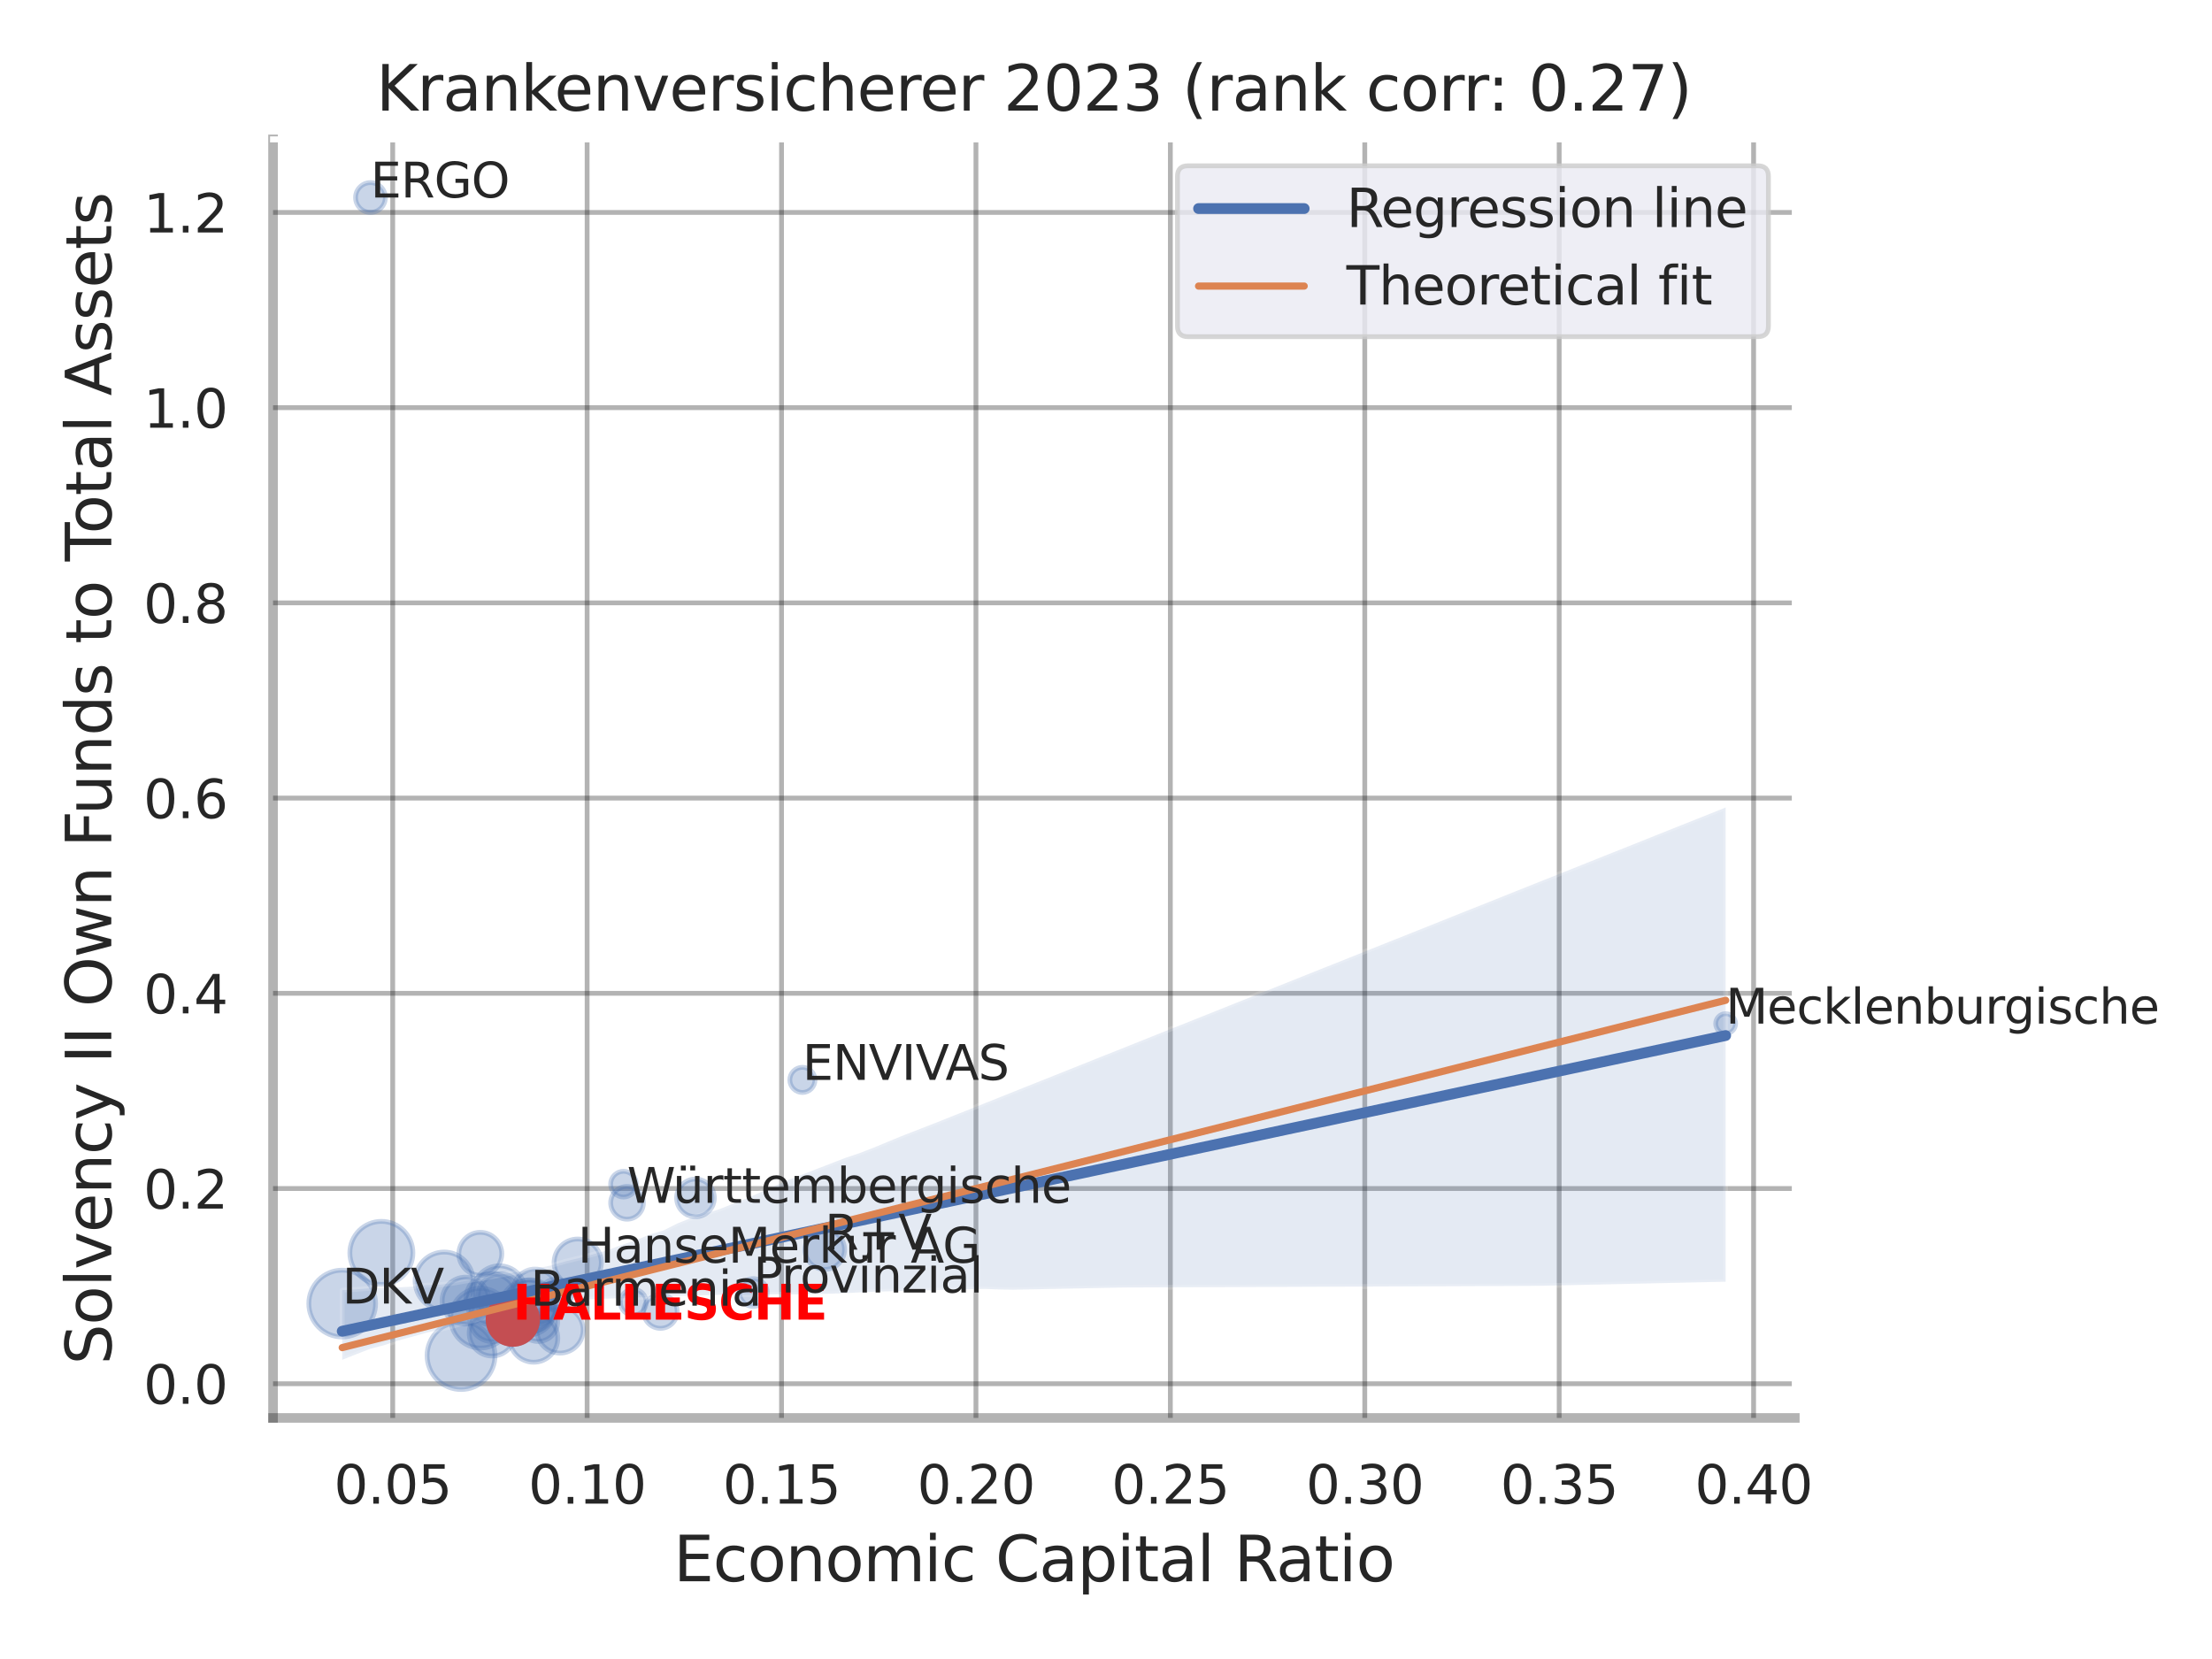 <?xml version="1.0" encoding="utf-8" standalone="no"?>
<!DOCTYPE svg PUBLIC "-//W3C//DTD SVG 1.1//EN"
  "http://www.w3.org/Graphics/SVG/1.1/DTD/svg11.dtd">
<svg xmlns:xlink="http://www.w3.org/1999/xlink" width="460.8pt" height="345.6pt" viewBox="0 0 460.8 345.6" xmlns="http://www.w3.org/2000/svg" version="1.1">
 <defs>
  <style type="text/css">*{stroke-linejoin: round; stroke-linecap: butt}</style>
 </defs>
 <g id="figure_1">
  <g id="patch_1">
   <path d="M 0 345.6 
L 460.8 345.6 
L 460.8 0 
L 0 0 
z
" style="fill: #ffffff"/>
  </g>
  <g id="axes_1">
   <g id="patch_2">
    <path d="M 56.88 295.38 
L 373.893 295.38 
L 373.893 29.04 
L 56.88 29.04 
z
" style="fill: #ffffff"/>
   </g>
   <g id="matplotlib.axis_1">
    <g id="xtick_1">
     <g id="line2d_1">
      <path d="M 81.81 295.38 
L 81.81 29.04 
" clip-path="url(#p0d19886311)" style="fill: none; stroke: #000000; stroke-opacity: 0.3; stroke-linecap: round"/>
     </g>
     <g id="text_1">
      <!-- 0.05 -->
      <g style="fill: #262626" transform="translate(69.564 313.238) scale(0.11 -0.11)">
       <defs>
        <path id="DejaVuSans-30" d="M 2034 4250 
Q 1547 4250 1301 3770 
Q 1056 3291 1056 2328 
Q 1056 1369 1301 889 
Q 1547 409 2034 409 
Q 2525 409 2770 889 
Q 3016 1369 3016 2328 
Q 3016 3291 2770 3770 
Q 2525 4250 2034 4250 
z
M 2034 4750 
Q 2819 4750 3233 4129 
Q 3647 3509 3647 2328 
Q 3647 1150 3233 529 
Q 2819 -91 2034 -91 
Q 1250 -91 836 529 
Q 422 1150 422 2328 
Q 422 3509 836 4129 
Q 1250 4750 2034 4750 
z
" transform="scale(0.016)"/>
        <path id="DejaVuSans-2e" d="M 684 794 
L 1344 794 
L 1344 0 
L 684 0 
L 684 794 
z
" transform="scale(0.016)"/>
        <path id="DejaVuSans-35" d="M 691 4666 
L 3169 4666 
L 3169 4134 
L 1269 4134 
L 1269 2991 
Q 1406 3038 1543 3061 
Q 1681 3084 1819 3084 
Q 2600 3084 3056 2656 
Q 3513 2228 3513 1497 
Q 3513 744 3044 326 
Q 2575 -91 1722 -91 
Q 1428 -91 1123 -41 
Q 819 9 494 109 
L 494 744 
Q 775 591 1075 516 
Q 1375 441 1709 441 
Q 2250 441 2565 725 
Q 2881 1009 2881 1497 
Q 2881 1984 2565 2268 
Q 2250 2553 1709 2553 
Q 1456 2553 1204 2497 
Q 953 2441 691 2322 
L 691 4666 
z
" transform="scale(0.016)"/>
       </defs>
       <use xlink:href="#DejaVuSans-30"/>
       <use xlink:href="#DejaVuSans-2e" x="63.623"/>
       <use xlink:href="#DejaVuSans-30" x="95.41"/>
       <use xlink:href="#DejaVuSans-35" x="159.033"/>
      </g>
     </g>
    </g>
    <g id="xtick_2">
     <g id="line2d_2">
      <path d="M 122.309 295.38 
L 122.309 29.04 
" clip-path="url(#p0d19886311)" style="fill: none; stroke: #000000; stroke-opacity: 0.3; stroke-linecap: round"/>
     </g>
     <g id="text_2">
      <!-- 0.10 -->
      <g style="fill: #262626" transform="translate(110.063 313.238) scale(0.11 -0.11)">
       <defs>
        <path id="DejaVuSans-31" d="M 794 531 
L 1825 531 
L 1825 4091 
L 703 3866 
L 703 4441 
L 1819 4666 
L 2450 4666 
L 2450 531 
L 3481 531 
L 3481 0 
L 794 0 
L 794 531 
z
" transform="scale(0.016)"/>
       </defs>
       <use xlink:href="#DejaVuSans-30"/>
       <use xlink:href="#DejaVuSans-2e" x="63.623"/>
       <use xlink:href="#DejaVuSans-31" x="95.41"/>
       <use xlink:href="#DejaVuSans-30" x="159.033"/>
      </g>
     </g>
    </g>
    <g id="xtick_3">
     <g id="line2d_3">
      <path d="M 162.808 295.38 
L 162.808 29.04 
" clip-path="url(#p0d19886311)" style="fill: none; stroke: #000000; stroke-opacity: 0.3; stroke-linecap: round"/>
     </g>
     <g id="text_3">
      <!-- 0.15 -->
      <g style="fill: #262626" transform="translate(150.562 313.238) scale(0.11 -0.11)">
       <use xlink:href="#DejaVuSans-30"/>
       <use xlink:href="#DejaVuSans-2e" x="63.623"/>
       <use xlink:href="#DejaVuSans-31" x="95.41"/>
       <use xlink:href="#DejaVuSans-35" x="159.033"/>
      </g>
     </g>
    </g>
    <g id="xtick_4">
     <g id="line2d_4">
      <path d="M 203.308 295.38 
L 203.308 29.04 
" clip-path="url(#p0d19886311)" style="fill: none; stroke: #000000; stroke-opacity: 0.3; stroke-linecap: round"/>
     </g>
     <g id="text_4">
      <!-- 0.20 -->
      <g style="fill: #262626" transform="translate(191.062 313.238) scale(0.11 -0.11)">
       <defs>
        <path id="DejaVuSans-32" d="M 1228 531 
L 3431 531 
L 3431 0 
L 469 0 
L 469 531 
Q 828 903 1448 1529 
Q 2069 2156 2228 2338 
Q 2531 2678 2651 2914 
Q 2772 3150 2772 3378 
Q 2772 3750 2511 3984 
Q 2250 4219 1831 4219 
Q 1534 4219 1204 4116 
Q 875 4013 500 3803 
L 500 4441 
Q 881 4594 1212 4672 
Q 1544 4750 1819 4750 
Q 2544 4750 2975 4387 
Q 3406 4025 3406 3419 
Q 3406 3131 3298 2873 
Q 3191 2616 2906 2266 
Q 2828 2175 2409 1742 
Q 1991 1309 1228 531 
z
" transform="scale(0.016)"/>
       </defs>
       <use xlink:href="#DejaVuSans-30"/>
       <use xlink:href="#DejaVuSans-2e" x="63.623"/>
       <use xlink:href="#DejaVuSans-32" x="95.41"/>
       <use xlink:href="#DejaVuSans-30" x="159.033"/>
      </g>
     </g>
    </g>
    <g id="xtick_5">
     <g id="line2d_5">
      <path d="M 243.807 295.38 
L 243.807 29.04 
" clip-path="url(#p0d19886311)" style="fill: none; stroke: #000000; stroke-opacity: 0.3; stroke-linecap: round"/>
     </g>
     <g id="text_5">
      <!-- 0.25 -->
      <g style="fill: #262626" transform="translate(231.561 313.238) scale(0.11 -0.11)">
       <use xlink:href="#DejaVuSans-30"/>
       <use xlink:href="#DejaVuSans-2e" x="63.623"/>
       <use xlink:href="#DejaVuSans-32" x="95.41"/>
       <use xlink:href="#DejaVuSans-35" x="159.033"/>
      </g>
     </g>
    </g>
    <g id="xtick_6">
     <g id="line2d_6">
      <path d="M 284.306 295.38 
L 284.306 29.04 
" clip-path="url(#p0d19886311)" style="fill: none; stroke: #000000; stroke-opacity: 0.3; stroke-linecap: round"/>
     </g>
     <g id="text_6">
      <!-- 0.30 -->
      <g style="fill: #262626" transform="translate(272.06 313.238) scale(0.11 -0.11)">
       <defs>
        <path id="DejaVuSans-33" d="M 2597 2516 
Q 3050 2419 3304 2112 
Q 3559 1806 3559 1356 
Q 3559 666 3084 287 
Q 2609 -91 1734 -91 
Q 1441 -91 1130 -33 
Q 819 25 488 141 
L 488 750 
Q 750 597 1062 519 
Q 1375 441 1716 441 
Q 2309 441 2620 675 
Q 2931 909 2931 1356 
Q 2931 1769 2642 2001 
Q 2353 2234 1838 2234 
L 1294 2234 
L 1294 2753 
L 1863 2753 
Q 2328 2753 2575 2939 
Q 2822 3125 2822 3475 
Q 2822 3834 2567 4026 
Q 2313 4219 1838 4219 
Q 1578 4219 1281 4162 
Q 984 4106 628 3988 
L 628 4550 
Q 988 4650 1302 4700 
Q 1616 4750 1894 4750 
Q 2613 4750 3031 4423 
Q 3450 4097 3450 3541 
Q 3450 3153 3228 2886 
Q 3006 2619 2597 2516 
z
" transform="scale(0.016)"/>
       </defs>
       <use xlink:href="#DejaVuSans-30"/>
       <use xlink:href="#DejaVuSans-2e" x="63.623"/>
       <use xlink:href="#DejaVuSans-33" x="95.41"/>
       <use xlink:href="#DejaVuSans-30" x="159.033"/>
      </g>
     </g>
    </g>
    <g id="xtick_7">
     <g id="line2d_7">
      <path d="M 324.806 295.38 
L 324.806 29.04 
" clip-path="url(#p0d19886311)" style="fill: none; stroke: #000000; stroke-opacity: 0.3; stroke-linecap: round"/>
     </g>
     <g id="text_7">
      <!-- 0.35 -->
      <g style="fill: #262626" transform="translate(312.56 313.238) scale(0.11 -0.11)">
       <use xlink:href="#DejaVuSans-30"/>
       <use xlink:href="#DejaVuSans-2e" x="63.623"/>
       <use xlink:href="#DejaVuSans-33" x="95.41"/>
       <use xlink:href="#DejaVuSans-35" x="159.033"/>
      </g>
     </g>
    </g>
    <g id="xtick_8">
     <g id="line2d_8">
      <path d="M 365.305 295.38 
L 365.305 29.04 
" clip-path="url(#p0d19886311)" style="fill: none; stroke: #000000; stroke-opacity: 0.3; stroke-linecap: round"/>
     </g>
     <g id="text_8">
      <!-- 0.40 -->
      <g style="fill: #262626" transform="translate(353.059 313.238) scale(0.11 -0.11)">
       <defs>
        <path id="DejaVuSans-34" d="M 2419 4116 
L 825 1625 
L 2419 1625 
L 2419 4116 
z
M 2253 4666 
L 3047 4666 
L 3047 1625 
L 3713 1625 
L 3713 1100 
L 3047 1100 
L 3047 0 
L 2419 0 
L 2419 1100 
L 313 1100 
L 313 1709 
L 2253 4666 
z
" transform="scale(0.016)"/>
       </defs>
       <use xlink:href="#DejaVuSans-30"/>
       <use xlink:href="#DejaVuSans-2e" x="63.623"/>
       <use xlink:href="#DejaVuSans-34" x="95.41"/>
       <use xlink:href="#DejaVuSans-30" x="159.033"/>
      </g>
     </g>
    </g>
    <g id="text_9">
     <!-- Economic Capital Ratio -->
     <g style="fill: #262626" transform="translate(140.312 329.404) scale(0.13 -0.13)">
      <defs>
       <path id="DejaVuSans-45" d="M 628 4666 
L 3578 4666 
L 3578 4134 
L 1259 4134 
L 1259 2753 
L 3481 2753 
L 3481 2222 
L 1259 2222 
L 1259 531 
L 3634 531 
L 3634 0 
L 628 0 
L 628 4666 
z
" transform="scale(0.016)"/>
       <path id="DejaVuSans-63" d="M 3122 3366 
L 3122 2828 
Q 2878 2963 2633 3030 
Q 2388 3097 2138 3097 
Q 1578 3097 1268 2742 
Q 959 2388 959 1747 
Q 959 1106 1268 751 
Q 1578 397 2138 397 
Q 2388 397 2633 464 
Q 2878 531 3122 666 
L 3122 134 
Q 2881 22 2623 -34 
Q 2366 -91 2075 -91 
Q 1284 -91 818 406 
Q 353 903 353 1747 
Q 353 2603 823 3093 
Q 1294 3584 2113 3584 
Q 2378 3584 2631 3529 
Q 2884 3475 3122 3366 
z
" transform="scale(0.016)"/>
       <path id="DejaVuSans-6f" d="M 1959 3097 
Q 1497 3097 1228 2736 
Q 959 2375 959 1747 
Q 959 1119 1226 758 
Q 1494 397 1959 397 
Q 2419 397 2687 759 
Q 2956 1122 2956 1747 
Q 2956 2369 2687 2733 
Q 2419 3097 1959 3097 
z
M 1959 3584 
Q 2709 3584 3137 3096 
Q 3566 2609 3566 1747 
Q 3566 888 3137 398 
Q 2709 -91 1959 -91 
Q 1206 -91 779 398 
Q 353 888 353 1747 
Q 353 2609 779 3096 
Q 1206 3584 1959 3584 
z
" transform="scale(0.016)"/>
       <path id="DejaVuSans-6e" d="M 3513 2113 
L 3513 0 
L 2938 0 
L 2938 2094 
Q 2938 2591 2744 2837 
Q 2550 3084 2163 3084 
Q 1697 3084 1428 2787 
Q 1159 2491 1159 1978 
L 1159 0 
L 581 0 
L 581 3500 
L 1159 3500 
L 1159 2956 
Q 1366 3272 1645 3428 
Q 1925 3584 2291 3584 
Q 2894 3584 3203 3211 
Q 3513 2838 3513 2113 
z
" transform="scale(0.016)"/>
       <path id="DejaVuSans-6d" d="M 3328 2828 
Q 3544 3216 3844 3400 
Q 4144 3584 4550 3584 
Q 5097 3584 5394 3201 
Q 5691 2819 5691 2113 
L 5691 0 
L 5113 0 
L 5113 2094 
Q 5113 2597 4934 2840 
Q 4756 3084 4391 3084 
Q 3944 3084 3684 2787 
Q 3425 2491 3425 1978 
L 3425 0 
L 2847 0 
L 2847 2094 
Q 2847 2600 2669 2842 
Q 2491 3084 2119 3084 
Q 1678 3084 1418 2786 
Q 1159 2488 1159 1978 
L 1159 0 
L 581 0 
L 581 3500 
L 1159 3500 
L 1159 2956 
Q 1356 3278 1631 3431 
Q 1906 3584 2284 3584 
Q 2666 3584 2933 3390 
Q 3200 3197 3328 2828 
z
" transform="scale(0.016)"/>
       <path id="DejaVuSans-69" d="M 603 3500 
L 1178 3500 
L 1178 0 
L 603 0 
L 603 3500 
z
M 603 4863 
L 1178 4863 
L 1178 4134 
L 603 4134 
L 603 4863 
z
" transform="scale(0.016)"/>
       <path id="DejaVuSans-20" transform="scale(0.016)"/>
       <path id="DejaVuSans-43" d="M 4122 4306 
L 4122 3641 
Q 3803 3938 3442 4084 
Q 3081 4231 2675 4231 
Q 1875 4231 1450 3742 
Q 1025 3253 1025 2328 
Q 1025 1406 1450 917 
Q 1875 428 2675 428 
Q 3081 428 3442 575 
Q 3803 722 4122 1019 
L 4122 359 
Q 3791 134 3420 21 
Q 3050 -91 2638 -91 
Q 1578 -91 968 557 
Q 359 1206 359 2328 
Q 359 3453 968 4101 
Q 1578 4750 2638 4750 
Q 3056 4750 3426 4639 
Q 3797 4528 4122 4306 
z
" transform="scale(0.016)"/>
       <path id="DejaVuSans-61" d="M 2194 1759 
Q 1497 1759 1228 1600 
Q 959 1441 959 1056 
Q 959 750 1161 570 
Q 1363 391 1709 391 
Q 2188 391 2477 730 
Q 2766 1069 2766 1631 
L 2766 1759 
L 2194 1759 
z
M 3341 1997 
L 3341 0 
L 2766 0 
L 2766 531 
Q 2569 213 2275 61 
Q 1981 -91 1556 -91 
Q 1019 -91 701 211 
Q 384 513 384 1019 
Q 384 1609 779 1909 
Q 1175 2209 1959 2209 
L 2766 2209 
L 2766 2266 
Q 2766 2663 2505 2880 
Q 2244 3097 1772 3097 
Q 1472 3097 1187 3025 
Q 903 2953 641 2809 
L 641 3341 
Q 956 3463 1253 3523 
Q 1550 3584 1831 3584 
Q 2591 3584 2966 3190 
Q 3341 2797 3341 1997 
z
" transform="scale(0.016)"/>
       <path id="DejaVuSans-70" d="M 1159 525 
L 1159 -1331 
L 581 -1331 
L 581 3500 
L 1159 3500 
L 1159 2969 
Q 1341 3281 1617 3432 
Q 1894 3584 2278 3584 
Q 2916 3584 3314 3078 
Q 3713 2572 3713 1747 
Q 3713 922 3314 415 
Q 2916 -91 2278 -91 
Q 1894 -91 1617 61 
Q 1341 213 1159 525 
z
M 3116 1747 
Q 3116 2381 2855 2742 
Q 2594 3103 2138 3103 
Q 1681 3103 1420 2742 
Q 1159 2381 1159 1747 
Q 1159 1113 1420 752 
Q 1681 391 2138 391 
Q 2594 391 2855 752 
Q 3116 1113 3116 1747 
z
" transform="scale(0.016)"/>
       <path id="DejaVuSans-74" d="M 1172 4494 
L 1172 3500 
L 2356 3500 
L 2356 3053 
L 1172 3053 
L 1172 1153 
Q 1172 725 1289 603 
Q 1406 481 1766 481 
L 2356 481 
L 2356 0 
L 1766 0 
Q 1100 0 847 248 
Q 594 497 594 1153 
L 594 3053 
L 172 3053 
L 172 3500 
L 594 3500 
L 594 4494 
L 1172 4494 
z
" transform="scale(0.016)"/>
       <path id="DejaVuSans-6c" d="M 603 4863 
L 1178 4863 
L 1178 0 
L 603 0 
L 603 4863 
z
" transform="scale(0.016)"/>
       <path id="DejaVuSans-52" d="M 2841 2188 
Q 3044 2119 3236 1894 
Q 3428 1669 3622 1275 
L 4263 0 
L 3584 0 
L 2988 1197 
Q 2756 1666 2539 1819 
Q 2322 1972 1947 1972 
L 1259 1972 
L 1259 0 
L 628 0 
L 628 4666 
L 2053 4666 
Q 2853 4666 3247 4331 
Q 3641 3997 3641 3322 
Q 3641 2881 3436 2590 
Q 3231 2300 2841 2188 
z
M 1259 4147 
L 1259 2491 
L 2053 2491 
Q 2509 2491 2742 2702 
Q 2975 2913 2975 3322 
Q 2975 3731 2742 3939 
Q 2509 4147 2053 4147 
L 1259 4147 
z
" transform="scale(0.016)"/>
      </defs>
      <use xlink:href="#DejaVuSans-45"/>
      <use xlink:href="#DejaVuSans-63" x="63.184"/>
      <use xlink:href="#DejaVuSans-6f" x="118.164"/>
      <use xlink:href="#DejaVuSans-6e" x="179.346"/>
      <use xlink:href="#DejaVuSans-6f" x="242.725"/>
      <use xlink:href="#DejaVuSans-6d" x="303.906"/>
      <use xlink:href="#DejaVuSans-69" x="401.318"/>
      <use xlink:href="#DejaVuSans-63" x="429.102"/>
      <use xlink:href="#DejaVuSans-20" x="484.082"/>
      <use xlink:href="#DejaVuSans-43" x="515.869"/>
      <use xlink:href="#DejaVuSans-61" x="585.693"/>
      <use xlink:href="#DejaVuSans-70" x="646.973"/>
      <use xlink:href="#DejaVuSans-69" x="710.449"/>
      <use xlink:href="#DejaVuSans-74" x="738.232"/>
      <use xlink:href="#DejaVuSans-61" x="777.441"/>
      <use xlink:href="#DejaVuSans-6c" x="838.721"/>
      <use xlink:href="#DejaVuSans-20" x="866.504"/>
      <use xlink:href="#DejaVuSans-52" x="898.291"/>
      <use xlink:href="#DejaVuSans-61" x="965.523"/>
      <use xlink:href="#DejaVuSans-74" x="1026.803"/>
      <use xlink:href="#DejaVuSans-69" x="1066.012"/>
      <use xlink:href="#DejaVuSans-6f" x="1093.795"/>
     </g>
    </g>
   </g>
   <g id="matplotlib.axis_2">
    <g id="ytick_1">
     <g id="line2d_9">
      <path d="M 56.88 288.257 
L 373.893 288.257 
" clip-path="url(#p0d19886311)" style="fill: none; stroke: #000000; stroke-opacity: 0.3; stroke-linecap: round"/>
     </g>
     <g id="text_10">
      <!-- 0.0 -->
      <g style="fill: #262626" transform="translate(29.887 292.436) scale(0.11 -0.11)">
       <use xlink:href="#DejaVuSans-30"/>
       <use xlink:href="#DejaVuSans-2e" x="63.623"/>
       <use xlink:href="#DejaVuSans-30" x="95.41"/>
      </g>
     </g>
    </g>
    <g id="ytick_2">
     <g id="line2d_10">
      <path d="M 56.88 247.59 
L 373.893 247.59 
" clip-path="url(#p0d19886311)" style="fill: none; stroke: #000000; stroke-opacity: 0.3; stroke-linecap: round"/>
     </g>
     <g id="text_11">
      <!-- 0.2 -->
      <g style="fill: #262626" transform="translate(29.887 251.769) scale(0.11 -0.11)">
       <use xlink:href="#DejaVuSans-30"/>
       <use xlink:href="#DejaVuSans-2e" x="63.623"/>
       <use xlink:href="#DejaVuSans-32" x="95.41"/>
      </g>
     </g>
    </g>
    <g id="ytick_3">
     <g id="line2d_11">
      <path d="M 56.88 206.923 
L 373.893 206.923 
" clip-path="url(#p0d19886311)" style="fill: none; stroke: #000000; stroke-opacity: 0.3; stroke-linecap: round"/>
     </g>
     <g id="text_12">
      <!-- 0.4 -->
      <g style="fill: #262626" transform="translate(29.887 211.102) scale(0.11 -0.11)">
       <use xlink:href="#DejaVuSans-30"/>
       <use xlink:href="#DejaVuSans-2e" x="63.623"/>
       <use xlink:href="#DejaVuSans-34" x="95.41"/>
      </g>
     </g>
    </g>
    <g id="ytick_4">
     <g id="line2d_12">
      <path d="M 56.88 166.255 
L 373.893 166.255 
" clip-path="url(#p0d19886311)" style="fill: none; stroke: #000000; stroke-opacity: 0.3; stroke-linecap: round"/>
     </g>
     <g id="text_13">
      <!-- 0.6 -->
      <g style="fill: #262626" transform="translate(29.887 170.435) scale(0.11 -0.11)">
       <defs>
        <path id="DejaVuSans-36" d="M 2113 2584 
Q 1688 2584 1439 2293 
Q 1191 2003 1191 1497 
Q 1191 994 1439 701 
Q 1688 409 2113 409 
Q 2538 409 2786 701 
Q 3034 994 3034 1497 
Q 3034 2003 2786 2293 
Q 2538 2584 2113 2584 
z
M 3366 4563 
L 3366 3988 
Q 3128 4100 2886 4159 
Q 2644 4219 2406 4219 
Q 1781 4219 1451 3797 
Q 1122 3375 1075 2522 
Q 1259 2794 1537 2939 
Q 1816 3084 2150 3084 
Q 2853 3084 3261 2657 
Q 3669 2231 3669 1497 
Q 3669 778 3244 343 
Q 2819 -91 2113 -91 
Q 1303 -91 875 529 
Q 447 1150 447 2328 
Q 447 3434 972 4092 
Q 1497 4750 2381 4750 
Q 2619 4750 2861 4703 
Q 3103 4656 3366 4563 
z
" transform="scale(0.016)"/>
       </defs>
       <use xlink:href="#DejaVuSans-30"/>
       <use xlink:href="#DejaVuSans-2e" x="63.623"/>
       <use xlink:href="#DejaVuSans-36" x="95.41"/>
      </g>
     </g>
    </g>
    <g id="ytick_5">
     <g id="line2d_13">
      <path d="M 56.88 125.588 
L 373.893 125.588 
" clip-path="url(#p0d19886311)" style="fill: none; stroke: #000000; stroke-opacity: 0.3; stroke-linecap: round"/>
     </g>
     <g id="text_14">
      <!-- 0.8 -->
      <g style="fill: #262626" transform="translate(29.887 129.767) scale(0.11 -0.11)">
       <defs>
        <path id="DejaVuSans-38" d="M 2034 2216 
Q 1584 2216 1326 1975 
Q 1069 1734 1069 1313 
Q 1069 891 1326 650 
Q 1584 409 2034 409 
Q 2484 409 2743 651 
Q 3003 894 3003 1313 
Q 3003 1734 2745 1975 
Q 2488 2216 2034 2216 
z
M 1403 2484 
Q 997 2584 770 2862 
Q 544 3141 544 3541 
Q 544 4100 942 4425 
Q 1341 4750 2034 4750 
Q 2731 4750 3128 4425 
Q 3525 4100 3525 3541 
Q 3525 3141 3298 2862 
Q 3072 2584 2669 2484 
Q 3125 2378 3379 2068 
Q 3634 1759 3634 1313 
Q 3634 634 3220 271 
Q 2806 -91 2034 -91 
Q 1263 -91 848 271 
Q 434 634 434 1313 
Q 434 1759 690 2068 
Q 947 2378 1403 2484 
z
M 1172 3481 
Q 1172 3119 1398 2916 
Q 1625 2713 2034 2713 
Q 2441 2713 2670 2916 
Q 2900 3119 2900 3481 
Q 2900 3844 2670 4047 
Q 2441 4250 2034 4250 
Q 1625 4250 1398 4047 
Q 1172 3844 1172 3481 
z
" transform="scale(0.016)"/>
       </defs>
       <use xlink:href="#DejaVuSans-30"/>
       <use xlink:href="#DejaVuSans-2e" x="63.623"/>
       <use xlink:href="#DejaVuSans-38" x="95.41"/>
      </g>
     </g>
    </g>
    <g id="ytick_6">
     <g id="line2d_14">
      <path d="M 56.88 84.921 
L 373.893 84.921 
" clip-path="url(#p0d19886311)" style="fill: none; stroke: #000000; stroke-opacity: 0.3; stroke-linecap: round"/>
     </g>
     <g id="text_15">
      <!-- 1.0 -->
      <g style="fill: #262626" transform="translate(29.887 89.1) scale(0.11 -0.11)">
       <use xlink:href="#DejaVuSans-31"/>
       <use xlink:href="#DejaVuSans-2e" x="63.623"/>
       <use xlink:href="#DejaVuSans-30" x="95.41"/>
      </g>
     </g>
    </g>
    <g id="ytick_7">
     <g id="line2d_15">
      <path d="M 56.88 44.254 
L 373.893 44.254 
" clip-path="url(#p0d19886311)" style="fill: none; stroke: #000000; stroke-opacity: 0.3; stroke-linecap: round"/>
     </g>
     <g id="text_16">
      <!-- 1.2 -->
      <g style="fill: #262626" transform="translate(29.887 48.433) scale(0.11 -0.11)">
       <use xlink:href="#DejaVuSans-31"/>
       <use xlink:href="#DejaVuSans-2e" x="63.623"/>
       <use xlink:href="#DejaVuSans-32" x="95.41"/>
      </g>
     </g>
    </g>
    <g id="text_17">
     <!-- Solvency II Own Funds to Total Assets -->
     <g style="fill: #262626" transform="translate(23.183 284.278) rotate(-90) scale(0.13 -0.13)">
      <defs>
       <path id="DejaVuSans-53" d="M 3425 4513 
L 3425 3897 
Q 3066 4069 2747 4153 
Q 2428 4238 2131 4238 
Q 1616 4238 1336 4038 
Q 1056 3838 1056 3469 
Q 1056 3159 1242 3001 
Q 1428 2844 1947 2747 
L 2328 2669 
Q 3034 2534 3370 2195 
Q 3706 1856 3706 1288 
Q 3706 609 3251 259 
Q 2797 -91 1919 -91 
Q 1588 -91 1214 -16 
Q 841 59 441 206 
L 441 856 
Q 825 641 1194 531 
Q 1563 422 1919 422 
Q 2459 422 2753 634 
Q 3047 847 3047 1241 
Q 3047 1584 2836 1778 
Q 2625 1972 2144 2069 
L 1759 2144 
Q 1053 2284 737 2584 
Q 422 2884 422 3419 
Q 422 4038 858 4394 
Q 1294 4750 2059 4750 
Q 2388 4750 2728 4690 
Q 3069 4631 3425 4513 
z
" transform="scale(0.016)"/>
       <path id="DejaVuSans-76" d="M 191 3500 
L 800 3500 
L 1894 563 
L 2988 3500 
L 3597 3500 
L 2284 0 
L 1503 0 
L 191 3500 
z
" transform="scale(0.016)"/>
       <path id="DejaVuSans-65" d="M 3597 1894 
L 3597 1613 
L 953 1613 
Q 991 1019 1311 708 
Q 1631 397 2203 397 
Q 2534 397 2845 478 
Q 3156 559 3463 722 
L 3463 178 
Q 3153 47 2828 -22 
Q 2503 -91 2169 -91 
Q 1331 -91 842 396 
Q 353 884 353 1716 
Q 353 2575 817 3079 
Q 1281 3584 2069 3584 
Q 2775 3584 3186 3129 
Q 3597 2675 3597 1894 
z
M 3022 2063 
Q 3016 2534 2758 2815 
Q 2500 3097 2075 3097 
Q 1594 3097 1305 2825 
Q 1016 2553 972 2059 
L 3022 2063 
z
" transform="scale(0.016)"/>
       <path id="DejaVuSans-79" d="M 2059 -325 
Q 1816 -950 1584 -1140 
Q 1353 -1331 966 -1331 
L 506 -1331 
L 506 -850 
L 844 -850 
Q 1081 -850 1212 -737 
Q 1344 -625 1503 -206 
L 1606 56 
L 191 3500 
L 800 3500 
L 1894 763 
L 2988 3500 
L 3597 3500 
L 2059 -325 
z
" transform="scale(0.016)"/>
       <path id="DejaVuSans-49" d="M 628 4666 
L 1259 4666 
L 1259 0 
L 628 0 
L 628 4666 
z
" transform="scale(0.016)"/>
       <path id="DejaVuSans-4f" d="M 2522 4238 
Q 1834 4238 1429 3725 
Q 1025 3213 1025 2328 
Q 1025 1447 1429 934 
Q 1834 422 2522 422 
Q 3209 422 3611 934 
Q 4013 1447 4013 2328 
Q 4013 3213 3611 3725 
Q 3209 4238 2522 4238 
z
M 2522 4750 
Q 3503 4750 4090 4092 
Q 4678 3434 4678 2328 
Q 4678 1225 4090 567 
Q 3503 -91 2522 -91 
Q 1538 -91 948 565 
Q 359 1222 359 2328 
Q 359 3434 948 4092 
Q 1538 4750 2522 4750 
z
" transform="scale(0.016)"/>
       <path id="DejaVuSans-77" d="M 269 3500 
L 844 3500 
L 1563 769 
L 2278 3500 
L 2956 3500 
L 3675 769 
L 4391 3500 
L 4966 3500 
L 4050 0 
L 3372 0 
L 2619 2869 
L 1863 0 
L 1184 0 
L 269 3500 
z
" transform="scale(0.016)"/>
       <path id="DejaVuSans-46" d="M 628 4666 
L 3309 4666 
L 3309 4134 
L 1259 4134 
L 1259 2759 
L 3109 2759 
L 3109 2228 
L 1259 2228 
L 1259 0 
L 628 0 
L 628 4666 
z
" transform="scale(0.016)"/>
       <path id="DejaVuSans-75" d="M 544 1381 
L 544 3500 
L 1119 3500 
L 1119 1403 
Q 1119 906 1312 657 
Q 1506 409 1894 409 
Q 2359 409 2629 706 
Q 2900 1003 2900 1516 
L 2900 3500 
L 3475 3500 
L 3475 0 
L 2900 0 
L 2900 538 
Q 2691 219 2414 64 
Q 2138 -91 1772 -91 
Q 1169 -91 856 284 
Q 544 659 544 1381 
z
M 1991 3584 
L 1991 3584 
z
" transform="scale(0.016)"/>
       <path id="DejaVuSans-64" d="M 2906 2969 
L 2906 4863 
L 3481 4863 
L 3481 0 
L 2906 0 
L 2906 525 
Q 2725 213 2448 61 
Q 2172 -91 1784 -91 
Q 1150 -91 751 415 
Q 353 922 353 1747 
Q 353 2572 751 3078 
Q 1150 3584 1784 3584 
Q 2172 3584 2448 3432 
Q 2725 3281 2906 2969 
z
M 947 1747 
Q 947 1113 1208 752 
Q 1469 391 1925 391 
Q 2381 391 2643 752 
Q 2906 1113 2906 1747 
Q 2906 2381 2643 2742 
Q 2381 3103 1925 3103 
Q 1469 3103 1208 2742 
Q 947 2381 947 1747 
z
" transform="scale(0.016)"/>
       <path id="DejaVuSans-73" d="M 2834 3397 
L 2834 2853 
Q 2591 2978 2328 3040 
Q 2066 3103 1784 3103 
Q 1356 3103 1142 2972 
Q 928 2841 928 2578 
Q 928 2378 1081 2264 
Q 1234 2150 1697 2047 
L 1894 2003 
Q 2506 1872 2764 1633 
Q 3022 1394 3022 966 
Q 3022 478 2636 193 
Q 2250 -91 1575 -91 
Q 1294 -91 989 -36 
Q 684 19 347 128 
L 347 722 
Q 666 556 975 473 
Q 1284 391 1588 391 
Q 1994 391 2212 530 
Q 2431 669 2431 922 
Q 2431 1156 2273 1281 
Q 2116 1406 1581 1522 
L 1381 1569 
Q 847 1681 609 1914 
Q 372 2147 372 2553 
Q 372 3047 722 3315 
Q 1072 3584 1716 3584 
Q 2034 3584 2315 3537 
Q 2597 3491 2834 3397 
z
" transform="scale(0.016)"/>
       <path id="DejaVuSans-54" d="M -19 4666 
L 3928 4666 
L 3928 4134 
L 2272 4134 
L 2272 0 
L 1638 0 
L 1638 4134 
L -19 4134 
L -19 4666 
z
" transform="scale(0.016)"/>
       <path id="DejaVuSans-41" d="M 2188 4044 
L 1331 1722 
L 3047 1722 
L 2188 4044 
z
M 1831 4666 
L 2547 4666 
L 4325 0 
L 3669 0 
L 3244 1197 
L 1141 1197 
L 716 0 
L 50 0 
L 1831 4666 
z
" transform="scale(0.016)"/>
      </defs>
      <use xlink:href="#DejaVuSans-53"/>
      <use xlink:href="#DejaVuSans-6f" x="63.477"/>
      <use xlink:href="#DejaVuSans-6c" x="124.658"/>
      <use xlink:href="#DejaVuSans-76" x="152.441"/>
      <use xlink:href="#DejaVuSans-65" x="211.621"/>
      <use xlink:href="#DejaVuSans-6e" x="273.145"/>
      <use xlink:href="#DejaVuSans-63" x="336.523"/>
      <use xlink:href="#DejaVuSans-79" x="391.504"/>
      <use xlink:href="#DejaVuSans-20" x="450.684"/>
      <use xlink:href="#DejaVuSans-49" x="482.471"/>
      <use xlink:href="#DejaVuSans-49" x="511.963"/>
      <use xlink:href="#DejaVuSans-20" x="541.455"/>
      <use xlink:href="#DejaVuSans-4f" x="573.242"/>
      <use xlink:href="#DejaVuSans-77" x="651.953"/>
      <use xlink:href="#DejaVuSans-6e" x="733.74"/>
      <use xlink:href="#DejaVuSans-20" x="797.119"/>
      <use xlink:href="#DejaVuSans-46" x="828.906"/>
      <use xlink:href="#DejaVuSans-75" x="880.926"/>
      <use xlink:href="#DejaVuSans-6e" x="944.305"/>
      <use xlink:href="#DejaVuSans-64" x="1007.684"/>
      <use xlink:href="#DejaVuSans-73" x="1071.16"/>
      <use xlink:href="#DejaVuSans-20" x="1123.26"/>
      <use xlink:href="#DejaVuSans-74" x="1155.047"/>
      <use xlink:href="#DejaVuSans-6f" x="1194.256"/>
      <use xlink:href="#DejaVuSans-20" x="1255.438"/>
      <use xlink:href="#DejaVuSans-54" x="1287.225"/>
      <use xlink:href="#DejaVuSans-6f" x="1331.309"/>
      <use xlink:href="#DejaVuSans-74" x="1392.49"/>
      <use xlink:href="#DejaVuSans-61" x="1431.699"/>
      <use xlink:href="#DejaVuSans-6c" x="1492.979"/>
      <use xlink:href="#DejaVuSans-20" x="1520.762"/>
      <use xlink:href="#DejaVuSans-41" x="1552.549"/>
      <use xlink:href="#DejaVuSans-73" x="1620.957"/>
      <use xlink:href="#DejaVuSans-73" x="1673.057"/>
      <use xlink:href="#DejaVuSans-65" x="1725.156"/>
      <use xlink:href="#DejaVuSans-74" x="1786.68"/>
      <use xlink:href="#DejaVuSans-73" x="1825.889"/>
     </g>
    </g>
   </g>
   <g id="PathCollection_1">
    <path d="M 104.031 274.658 
C 105.486 274.658 106.881 274.08 107.91 273.051 
C 108.939 272.023 109.517 270.627 109.517 269.173 
C 109.517 267.718 108.939 266.322 107.91 265.294 
C 106.881 264.265 105.486 263.687 104.031 263.687 
C 102.577 263.687 101.181 264.265 100.153 265.294 
C 99.124 266.322 98.546 267.718 98.546 269.173 
C 98.546 270.627 99.124 272.023 100.153 273.051 
C 101.181 274.08 102.577 274.658 104.031 274.658 
z
" clip-path="url(#p0d19886311)" style="fill: #4c72b0; fill-opacity: 0.3; stroke: #4c72b0; stroke-opacity: 0.3"/>
    <path d="M 100.106 280.821 
C 101.757 280.821 103.34 280.165 104.507 278.998 
C 105.674 277.831 106.33 276.248 106.33 274.597 
C 106.33 272.946 105.674 271.363 104.507 270.196 
C 103.34 269.029 101.757 268.373 100.106 268.373 
C 98.456 268.373 96.873 269.029 95.706 270.196 
C 94.538 271.363 93.883 272.946 93.883 274.597 
C 93.883 276.248 94.538 277.831 95.706 278.998 
C 96.873 280.165 98.456 280.821 100.106 280.821 
z
" clip-path="url(#p0d19886311)" style="fill: #4c72b0; fill-opacity: 0.3; stroke: #4c72b0; stroke-opacity: 0.3"/>
    <path d="M 109.996 278.117 
C 111.512 278.117 112.966 277.515 114.038 276.443 
C 115.109 275.372 115.712 273.918 115.712 272.402 
C 115.712 270.886 115.109 269.432 114.038 268.361 
C 112.966 267.289 111.512 266.687 109.996 266.687 
C 108.481 266.687 107.027 267.289 105.955 268.361 
C 104.883 269.432 104.281 270.886 104.281 272.402 
C 104.281 273.918 104.883 275.372 105.955 276.443 
C 107.027 277.515 108.481 278.117 109.996 278.117 
z
" clip-path="url(#p0d19886311)" style="fill: #4c72b0; fill-opacity: 0.3; stroke: #4c72b0; stroke-opacity: 0.3"/>
    <path d="M 96.992 275.827 
C 98.288 275.827 99.53 275.312 100.446 274.396 
C 101.362 273.48 101.877 272.237 101.877 270.942 
C 101.877 269.646 101.362 268.403 100.446 267.487 
C 99.53 266.571 98.288 266.056 96.992 266.056 
C 95.696 266.056 94.454 266.571 93.538 267.487 
C 92.622 268.403 92.107 269.646 92.107 270.942 
C 92.107 272.237 92.622 273.48 93.538 274.396 
C 94.454 275.312 95.696 275.827 96.992 275.827 
z
" clip-path="url(#p0d19886311)" style="fill: #4c72b0; fill-opacity: 0.3; stroke: #4c72b0; stroke-opacity: 0.3"/>
    <path d="M 96.046 289.456 
C 97.921 289.456 99.72 288.71 101.046 287.384 
C 102.372 286.058 103.117 284.26 103.117 282.384 
C 103.117 280.509 102.372 278.71 101.046 277.384 
C 99.72 276.058 97.921 275.313 96.046 275.313 
C 94.171 275.313 92.372 276.058 91.046 277.384 
C 89.72 278.71 88.975 280.509 88.975 282.384 
C 88.975 284.26 89.72 286.058 91.046 287.384 
C 92.372 288.71 94.171 289.456 96.046 289.456 
z
" clip-path="url(#p0d19886311)" style="fill: #4c72b0; fill-opacity: 0.3; stroke: #4c72b0; stroke-opacity: 0.3"/>
    <path d="M 79.449 267.566 
C 81.19 267.566 82.861 266.874 84.092 265.643 
C 85.323 264.411 86.015 262.741 86.015 260.999 
C 86.015 259.258 85.323 257.588 84.092 256.356 
C 82.861 255.125 81.19 254.433 79.449 254.433 
C 77.707 254.433 76.037 255.125 74.806 256.356 
C 73.574 257.588 72.882 259.258 72.882 260.999 
C 72.882 262.741 73.574 264.411 74.806 265.643 
C 76.037 266.874 77.707 267.566 79.449 267.566 
z
" clip-path="url(#p0d19886311)" style="fill: #4c72b0; fill-opacity: 0.3; stroke: #4c72b0; stroke-opacity: 0.3"/>
    <path d="M 100.059 265.663 
C 101.245 265.663 102.383 265.192 103.221 264.354 
C 104.06 263.515 104.531 262.378 104.531 261.192 
C 104.531 260.006 104.06 258.869 103.221 258.03 
C 102.383 257.192 101.245 256.721 100.059 256.721 
C 98.873 256.721 97.736 257.192 96.897 258.03 
C 96.059 258.869 95.588 260.006 95.588 261.192 
C 95.588 262.378 96.059 263.515 96.897 264.354 
C 97.736 265.192 98.873 265.663 100.059 265.663 
z
" clip-path="url(#p0d19886311)" style="fill: #4c72b0; fill-opacity: 0.3; stroke: #4c72b0; stroke-opacity: 0.3"/>
    <path d="M 102.524 282.483 
C 103.793 282.483 105.01 281.979 105.907 281.081 
C 106.804 280.184 107.308 278.967 107.308 277.698 
C 107.308 276.429 106.804 275.212 105.907 274.315 
C 105.01 273.418 103.793 272.914 102.524 272.914 
C 101.255 272.914 100.038 273.418 99.141 274.315 
C 98.244 275.212 97.739 276.429 97.739 277.698 
C 97.739 278.967 98.244 280.184 99.141 281.081 
C 100.038 281.979 101.255 282.483 102.524 282.483 
z
" clip-path="url(#p0d19886311)" style="fill: #4c72b0; fill-opacity: 0.3; stroke: #4c72b0; stroke-opacity: 0.3"/>
    <path d="M 106.83 280.059 
C 108.196 280.059 109.507 279.516 110.474 278.549 
C 111.44 277.583 111.983 276.272 111.983 274.905 
C 111.983 273.538 111.44 272.227 110.474 271.26 
C 109.507 270.294 108.196 269.751 106.83 269.751 
C 105.463 269.751 104.152 270.294 103.185 271.26 
C 102.219 272.227 101.676 273.538 101.676 274.905 
C 101.676 276.272 102.219 277.583 103.185 278.549 
C 104.152 279.516 105.463 280.059 106.83 280.059 
z
" clip-path="url(#p0d19886311)" style="fill: #4c72b0; fill-opacity: 0.3; stroke: #4c72b0; stroke-opacity: 0.3"/>
    <path d="M 71.29 278.514 
C 73.135 278.514 74.905 277.781 76.209 276.476 
C 77.514 275.171 78.247 273.402 78.247 271.556 
C 78.247 269.711 77.514 267.942 76.209 266.637 
C 74.905 265.332 73.135 264.599 71.29 264.599 
C 69.445 264.599 67.675 265.332 66.37 266.637 
C 65.065 267.942 64.332 269.711 64.332 271.556 
C 64.332 273.402 65.065 275.171 66.37 276.476 
C 67.675 277.781 69.445 278.514 71.29 278.514 
z
" clip-path="url(#p0d19886311)" style="fill: #4c72b0; fill-opacity: 0.3; stroke: #4c72b0; stroke-opacity: 0.3"/>
    <path d="M 111.485 273.64 
C 112.713 273.64 113.892 273.152 114.76 272.283 
C 115.629 271.415 116.117 270.236 116.117 269.008 
C 116.117 267.779 115.629 266.601 114.76 265.732 
C 113.892 264.864 112.713 264.376 111.485 264.376 
C 110.256 264.376 109.078 264.864 108.209 265.732 
C 107.341 266.601 106.853 267.779 106.853 269.008 
C 106.853 270.236 107.341 271.415 108.209 272.283 
C 109.078 273.152 110.256 273.64 111.485 273.64 
z
" clip-path="url(#p0d19886311)" style="fill: #4c72b0; fill-opacity: 0.3; stroke: #4c72b0; stroke-opacity: 0.3"/>
    <path d="M 92.522 272.909 
C 94.125 272.909 95.662 272.272 96.795 271.139 
C 97.929 270.006 98.566 268.468 98.566 266.865 
C 98.566 265.262 97.929 263.725 96.795 262.591 
C 95.662 261.458 94.125 260.821 92.522 260.821 
C 90.919 260.821 89.381 261.458 88.248 262.591 
C 87.114 263.725 86.478 265.262 86.478 266.865 
C 86.478 268.468 87.114 270.006 88.248 271.139 
C 89.381 272.272 90.919 272.909 92.522 272.909 
z
" clip-path="url(#p0d19886311)" style="fill: #4c72b0; fill-opacity: 0.3; stroke: #4c72b0; stroke-opacity: 0.3"/>
    <path d="M 104.213 274.575 
C 105.435 274.575 106.607 274.089 107.471 273.225 
C 108.335 272.361 108.82 271.189 108.82 269.967 
C 108.82 268.745 108.335 267.573 107.471 266.709 
C 106.607 265.845 105.435 265.36 104.213 265.36 
C 102.991 265.36 101.819 265.845 100.955 266.709 
C 100.091 267.573 99.605 268.745 99.605 269.967 
C 99.605 271.189 100.091 272.361 100.955 273.225 
C 101.819 274.089 102.991 274.575 104.213 274.575 
z
" clip-path="url(#p0d19886311)" style="fill: #4c72b0; fill-opacity: 0.3; stroke: #4c72b0; stroke-opacity: 0.3"/>
    <path d="M 112.083 279.445 
C 113.166 279.445 114.206 279.014 114.972 278.248 
C 115.739 277.481 116.169 276.442 116.169 275.358 
C 116.169 274.274 115.739 273.235 114.972 272.469 
C 114.206 271.702 113.166 271.272 112.083 271.272 
C 110.999 271.272 109.959 271.702 109.193 272.469 
C 108.427 273.235 107.996 274.274 107.996 275.358 
C 107.996 276.442 108.427 277.481 109.193 278.248 
C 109.959 279.014 110.999 279.445 112.083 279.445 
z
" clip-path="url(#p0d19886311)" style="fill: #4c72b0; fill-opacity: 0.3; stroke: #4c72b0; stroke-opacity: 0.3"/>
    <path d="M 144.88 253.475 
C 145.921 253.475 146.92 253.061 147.657 252.325 
C 148.394 251.588 148.807 250.589 148.807 249.548 
C 148.807 248.506 148.394 247.507 147.657 246.77 
C 146.92 246.034 145.921 245.62 144.88 245.62 
C 143.838 245.62 142.839 246.034 142.102 246.77 
C 141.366 247.507 140.952 248.506 140.952 249.548 
C 140.952 250.589 141.366 251.588 142.102 252.325 
C 142.839 253.061 143.838 253.475 144.88 253.475 
z
" clip-path="url(#p0d19886311)" style="fill: #4c72b0; fill-opacity: 0.3; stroke: #4c72b0; stroke-opacity: 0.3"/>
    <path d="M 171.811 264.447 
C 172.906 264.447 173.956 264.012 174.73 263.238 
C 175.504 262.463 175.939 261.413 175.939 260.318 
C 175.939 259.223 175.504 258.173 174.73 257.398 
C 173.956 256.624 172.906 256.189 171.811 256.189 
C 170.716 256.189 169.665 256.624 168.891 257.398 
C 168.117 258.173 167.682 259.223 167.682 260.318 
C 167.682 261.413 168.117 262.463 168.891 263.238 
C 169.665 264.012 170.716 264.447 171.811 264.447 
z
" clip-path="url(#p0d19886311)" style="fill: #4c72b0; fill-opacity: 0.3; stroke: #4c72b0; stroke-opacity: 0.3"/>
    <path d="M 111.175 283.776 
C 112.508 283.776 113.786 283.247 114.729 282.305 
C 115.671 281.362 116.2 280.084 116.2 278.751 
C 116.2 277.419 115.671 276.141 114.729 275.198 
C 113.786 274.256 112.508 273.726 111.175 273.726 
C 109.843 273.726 108.565 274.256 107.622 275.198 
C 106.68 276.141 106.15 277.419 106.15 278.751 
C 106.15 280.084 106.68 281.362 107.622 282.305 
C 108.565 283.247 109.843 283.776 111.175 283.776 
z
" clip-path="url(#p0d19886311)" style="fill: #4c72b0; fill-opacity: 0.3; stroke: #4c72b0; stroke-opacity: 0.3"/>
    <path d="M 131.927 273.984 
C 132.643 273.984 133.33 273.699 133.837 273.193 
C 134.343 272.686 134.628 271.999 134.628 271.283 
C 134.628 270.567 134.343 269.88 133.837 269.374 
C 133.33 268.867 132.643 268.583 131.927 268.583 
C 131.211 268.583 130.524 268.867 130.018 269.374 
C 129.512 269.88 129.227 270.567 129.227 271.283 
C 129.227 271.999 129.512 272.686 130.018 273.193 
C 130.524 273.699 131.211 273.984 131.927 273.984 
z
" clip-path="url(#p0d19886311)" style="fill: #4c72b0; fill-opacity: 0.3; stroke: #4c72b0; stroke-opacity: 0.3"/>
    <path d="M 116.655 281.872 
C 117.936 281.872 119.165 281.363 120.071 280.457 
C 120.978 279.551 121.487 278.322 121.487 277.041 
C 121.487 275.759 120.978 274.53 120.071 273.624 
C 119.165 272.718 117.936 272.209 116.655 272.209 
C 115.373 272.209 114.144 272.718 113.238 273.624 
C 112.332 274.53 111.823 275.759 111.823 277.041 
C 111.823 278.322 112.332 279.551 113.238 280.457 
C 114.144 281.363 115.373 281.872 116.655 281.872 
z
" clip-path="url(#p0d19886311)" style="fill: #4c72b0; fill-opacity: 0.3; stroke: #4c72b0; stroke-opacity: 0.3"/>
    <path d="M 167.158 227.583 
C 167.853 227.583 168.52 227.307 169.012 226.815 
C 169.504 226.323 169.78 225.656 169.78 224.961 
C 169.78 224.266 169.504 223.599 169.012 223.107 
C 168.52 222.615 167.853 222.339 167.158 222.339 
C 166.463 222.339 165.796 222.615 165.304 223.107 
C 164.812 223.599 164.536 224.266 164.536 224.961 
C 164.536 225.656 164.812 226.323 165.304 226.815 
C 165.796 227.307 166.463 227.583 167.158 227.583 
z
" clip-path="url(#p0d19886311)" style="fill: #4c72b0; fill-opacity: 0.3; stroke: #4c72b0; stroke-opacity: 0.3"/>
    <path d="M 137.577 276.718 
C 138.506 276.718 139.397 276.349 140.053 275.692 
C 140.71 275.036 141.079 274.145 141.079 273.216 
C 141.079 272.288 140.71 271.397 140.053 270.74 
C 139.397 270.083 138.506 269.715 137.577 269.715 
C 136.649 269.715 135.758 270.083 135.101 270.74 
C 134.445 271.397 134.076 272.288 134.076 273.216 
C 134.076 274.145 134.445 275.036 135.101 275.692 
C 135.758 276.349 136.649 276.718 137.577 276.718 
z
" clip-path="url(#p0d19886311)" style="fill: #4c72b0; fill-opacity: 0.3; stroke: #4c72b0; stroke-opacity: 0.3"/>
    <path d="M 77.175 44.251 
C 77.999 44.251 78.788 43.924 79.371 43.341 
C 79.953 42.759 80.28 41.97 80.28 41.146 
C 80.28 40.323 79.953 39.533 79.371 38.951 
C 78.788 38.369 77.999 38.042 77.175 38.042 
C 76.352 38.042 75.563 38.369 74.98 38.951 
C 74.398 39.533 74.071 40.323 74.071 41.146 
C 74.071 41.97 74.398 42.759 74.98 43.341 
C 75.563 43.924 76.352 44.251 77.175 44.251 
z
" clip-path="url(#p0d19886311)" style="fill: #4c72b0; fill-opacity: 0.3; stroke: #4c72b0; stroke-opacity: 0.3"/>
    <path d="M 129.888 249.365 
C 130.599 249.365 131.28 249.083 131.783 248.58 
C 132.286 248.078 132.568 247.396 132.568 246.685 
C 132.568 245.974 132.286 245.292 131.783 244.789 
C 131.28 244.287 130.599 244.004 129.888 244.004 
C 129.177 244.004 128.495 244.287 127.992 244.789 
C 127.49 245.292 127.207 245.974 127.207 246.685 
C 127.207 247.396 127.49 248.078 127.992 248.58 
C 128.495 249.083 129.177 249.365 129.888 249.365 
z
" clip-path="url(#p0d19886311)" style="fill: #4c72b0; fill-opacity: 0.3; stroke: #4c72b0; stroke-opacity: 0.3"/>
    <path d="M 102.372 275.962 
C 103.784 275.962 105.138 275.4 106.137 274.402 
C 107.136 273.403 107.697 272.048 107.697 270.636 
C 107.697 269.224 107.136 267.869 106.137 266.871 
C 105.138 265.872 103.784 265.311 102.372 265.311 
C 100.959 265.311 99.605 265.872 98.606 266.871 
C 97.607 267.869 97.046 269.224 97.046 270.636 
C 97.046 272.048 97.607 273.403 98.606 274.402 
C 99.605 275.4 100.959 275.962 102.372 275.962 
z
" clip-path="url(#p0d19886311)" style="fill: #4c72b0; fill-opacity: 0.3; stroke: #4c72b0; stroke-opacity: 0.3"/>
    <path d="M 156.933 272.148 
C 157.7 272.148 158.436 271.843 158.978 271.301 
C 159.521 270.759 159.825 270.023 159.825 269.256 
C 159.825 268.489 159.521 267.753 158.978 267.211 
C 158.436 266.669 157.7 266.364 156.933 266.364 
C 156.166 266.364 155.431 266.669 154.888 267.211 
C 154.346 267.753 154.041 268.489 154.041 269.256 
C 154.041 270.023 154.346 270.759 154.888 271.301 
C 155.431 271.843 156.166 272.148 156.933 272.148 
z
" clip-path="url(#p0d19886311)" style="fill: #4c72b0; fill-opacity: 0.3; stroke: #4c72b0; stroke-opacity: 0.3"/>
    <path d="M 130.625 253.979 
C 131.529 253.979 132.397 253.619 133.036 252.98 
C 133.675 252.341 134.035 251.473 134.035 250.569 
C 134.035 249.665 133.675 248.798 133.036 248.158 
C 132.397 247.519 131.529 247.16 130.625 247.16 
C 129.721 247.16 128.854 247.519 128.214 248.158 
C 127.575 248.798 127.216 249.665 127.216 250.569 
C 127.216 251.473 127.575 252.341 128.214 252.98 
C 128.854 253.619 129.721 253.979 130.625 253.979 
z
" clip-path="url(#p0d19886311)" style="fill: #4c72b0; fill-opacity: 0.3; stroke: #4c72b0; stroke-opacity: 0.3"/>
    <path d="M 359.483 215.309 
C 360.032 215.309 360.559 215.091 360.948 214.702 
C 361.336 214.314 361.555 213.787 361.555 213.237 
C 361.555 212.688 361.336 212.161 360.948 211.773 
C 360.559 211.384 360.032 211.166 359.483 211.166 
C 358.934 211.166 358.407 211.384 358.018 211.773 
C 357.63 212.161 357.411 212.688 357.411 213.237 
C 357.411 213.787 357.63 214.314 358.018 214.702 
C 358.407 215.091 358.934 215.309 359.483 215.309 
z
" clip-path="url(#p0d19886311)" style="fill: #4c72b0; fill-opacity: 0.3; stroke: #4c72b0; stroke-opacity: 0.3"/>
    <path d="M 112.327 275.787 
C 113.332 275.787 114.296 275.388 115.006 274.677 
C 115.716 273.967 116.116 273.003 116.116 271.998 
C 116.116 270.994 115.716 270.03 115.006 269.32 
C 114.296 268.609 113.332 268.21 112.327 268.21 
C 111.322 268.21 110.359 268.609 109.648 269.32 
C 108.938 270.03 108.539 270.994 108.539 271.998 
C 108.539 273.003 108.938 273.967 109.648 274.677 
C 110.359 275.388 111.322 275.787 112.327 275.787 
z
" clip-path="url(#p0d19886311)" style="fill: #4c72b0; fill-opacity: 0.3; stroke: #4c72b0; stroke-opacity: 0.3"/>
    <path d="M 115.791 272.94 
C 116.649 272.94 117.472 272.599 118.078 271.992 
C 118.685 271.386 119.026 270.563 119.026 269.705 
C 119.026 268.847 118.685 268.024 118.078 267.417 
C 117.472 266.811 116.649 266.47 115.791 266.47 
C 114.933 266.47 114.11 266.811 113.503 267.417 
C 112.897 268.024 112.556 268.847 112.556 269.705 
C 112.556 270.563 112.897 271.386 113.503 271.992 
C 114.11 272.599 114.933 272.94 115.791 272.94 
z
" clip-path="url(#p0d19886311)" style="fill: #4c72b0; fill-opacity: 0.3; stroke: #4c72b0; stroke-opacity: 0.3"/>
    <path d="M 120.348 267.952 
C 121.653 267.952 122.905 267.434 123.828 266.511 
C 124.751 265.588 125.27 264.336 125.27 263.031 
C 125.27 261.725 124.751 260.473 123.828 259.55 
C 122.905 258.627 121.653 258.109 120.348 258.109 
C 119.043 258.109 117.791 258.627 116.868 259.55 
C 115.945 260.473 115.427 261.725 115.427 263.031 
C 115.427 264.336 115.945 265.588 116.868 266.511 
C 117.791 267.434 119.043 267.952 120.348 267.952 
z
" clip-path="url(#p0d19886311)" style="fill: #4c72b0; fill-opacity: 0.3; stroke: #4c72b0; stroke-opacity: 0.3"/>
    <path d="M 102.544 279.479 
C 103.79 279.479 104.986 278.984 105.867 278.103 
C 106.748 277.222 107.243 276.026 107.243 274.78 
C 107.243 273.534 106.748 272.338 105.867 271.457 
C 104.986 270.576 103.79 270.081 102.544 270.081 
C 101.298 270.081 100.102 270.576 99.221 271.457 
C 98.34 272.338 97.845 273.534 97.845 274.78 
C 97.845 276.026 98.34 277.222 99.221 278.103 
C 100.102 278.984 101.298 279.479 102.544 279.479 
z
" clip-path="url(#p0d19886311)" style="fill: #4c72b0; fill-opacity: 0.3; stroke: #4c72b0; stroke-opacity: 0.3"/>
    <path d="M 110.494 277.398 
C 111.925 277.398 113.298 276.83 114.311 275.817 
C 115.323 274.805 115.891 273.432 115.891 272.001 
C 115.891 270.57 115.323 269.197 114.311 268.184 
C 113.298 267.172 111.925 266.604 110.494 266.604 
C 109.063 266.604 107.69 267.172 106.677 268.184 
C 105.665 269.197 105.097 270.57 105.097 272.001 
C 105.097 273.432 105.665 274.805 106.677 275.817 
C 107.69 276.83 109.063 277.398 110.494 277.398 
z
" clip-path="url(#p0d19886311)" style="fill: #4c72b0; fill-opacity: 0.3; stroke: #4c72b0; stroke-opacity: 0.3"/>
   </g>
   <g id="PolyCollection_1">
    <defs>
     <path id="mfb26f78643" d="M 71.29 -76.838 
L 71.29 -62.326 
L 74.201 -63.488 
L 77.112 -64.622 
L 80.023 -65.379 
L 82.934 -66.336 
L 85.845 -67.135 
L 88.756 -67.947 
L 91.667 -68.66 
L 94.578 -69.39 
L 97.489 -70.26 
L 100.4 -70.977 
L 103.311 -71.652 
L 106.222 -72.299 
L 109.133 -72.964 
L 112.044 -73.547 
L 114.955 -74.153 
L 117.866 -74.53 
L 120.777 -74.816 
L 123.688 -74.958 
L 126.6 -75.081 
L 129.511 -75.156 
L 132.422 -75.296 
L 135.333 -75.392 
L 138.244 -75.644 
L 141.155 -75.689 
L 144.066 -75.688 
L 146.977 -75.778 
L 149.888 -75.872 
L 152.799 -75.905 
L 155.71 -75.887 
L 158.621 -75.913 
L 161.532 -75.989 
L 164.443 -75.969 
L 167.354 -75.986 
L 170.265 -76.045 
L 173.176 -76.107 
L 176.087 -76.203 
L 178.998 -76.369 
L 181.909 -76.514 
L 184.82 -76.589 
L 187.731 -76.665 
L 190.642 -76.74 
L 193.554 -76.815 
L 196.465 -76.891 
L 199.376 -76.966 
L 202.287 -77.041 
L 205.198 -77.095 
L 208.109 -76.986 
L 211.02 -76.924 
L 213.931 -76.983 
L 216.842 -77.041 
L 219.753 -77.1 
L 222.664 -77.158 
L 225.575 -77.216 
L 228.486 -77.278 
L 231.397 -77.339 
L 234.308 -77.394 
L 237.219 -77.404 
L 240.13 -77.415 
L 243.041 -77.426 
L 245.952 -77.436 
L 248.863 -77.447 
L 251.774 -77.458 
L 254.685 -77.468 
L 257.597 -77.479 
L 260.508 -77.49 
L 263.419 -77.5 
L 266.33 -77.511 
L 269.241 -77.523 
L 272.152 -77.535 
L 275.063 -77.547 
L 277.974 -77.559 
L 280.885 -77.571 
L 283.796 -77.583 
L 286.707 -77.595 
L 289.618 -77.606 
L 292.529 -77.618 
L 295.44 -77.63 
L 298.351 -77.642 
L 301.262 -77.654 
L 304.173 -77.666 
L 307.084 -77.678 
L 309.995 -77.69 
L 312.906 -77.702 
L 315.817 -77.714 
L 318.728 -77.726 
L 321.639 -77.763 
L 324.551 -77.827 
L 327.462 -77.892 
L 330.373 -77.956 
L 333.284 -78.02 
L 336.195 -78.084 
L 339.106 -78.149 
L 342.017 -78.213 
L 344.928 -78.277 
L 347.839 -78.342 
L 350.75 -78.406 
L 353.661 -78.47 
L 356.572 -78.535 
L 359.483 -78.599 
L 359.483 -177.383 
L 359.483 -177.383 
L 356.572 -176.221 
L 353.661 -175.059 
L 350.75 -173.896 
L 347.839 -172.734 
L 344.928 -171.572 
L 342.017 -170.41 
L 339.106 -169.248 
L 336.195 -168.086 
L 333.284 -166.924 
L 330.373 -165.762 
L 327.462 -164.6 
L 324.551 -163.438 
L 321.639 -162.276 
L 318.728 -161.114 
L 315.817 -159.952 
L 312.906 -158.79 
L 309.995 -157.628 
L 307.084 -156.466 
L 304.173 -155.303 
L 301.262 -154.141 
L 298.351 -152.979 
L 295.44 -151.817 
L 292.529 -150.655 
L 289.618 -149.493 
L 286.707 -148.331 
L 283.796 -147.169 
L 280.885 -146.007 
L 277.974 -144.845 
L 275.063 -143.683 
L 272.152 -142.521 
L 269.241 -141.359 
L 266.33 -140.197 
L 263.419 -139.035 
L 260.508 -137.873 
L 257.597 -136.71 
L 254.685 -135.548 
L 251.774 -134.386 
L 248.863 -133.224 
L 245.952 -132.062 
L 243.041 -130.9 
L 240.13 -129.738 
L 237.219 -128.576 
L 234.308 -127.414 
L 231.397 -126.252 
L 228.486 -125.09 
L 225.575 -123.928 
L 222.664 -122.766 
L 219.753 -121.604 
L 216.842 -120.442 
L 213.931 -119.28 
L 211.02 -118.117 
L 208.109 -116.955 
L 205.198 -115.793 
L 202.287 -114.631 
L 199.376 -113.469 
L 196.465 -112.305 
L 193.554 -111.161 
L 190.642 -110.029 
L 187.731 -108.897 
L 184.82 -107.688 
L 181.909 -106.486 
L 178.998 -105.359 
L 176.087 -104.381 
L 173.176 -103.257 
L 170.265 -102.132 
L 167.354 -101.001 
L 164.443 -99.868 
L 161.532 -98.587 
L 158.621 -97.293 
L 155.71 -96.036 
L 152.799 -94.875 
L 149.888 -93.714 
L 146.977 -92.801 
L 144.066 -91.919 
L 141.155 -90.754 
L 138.244 -89.294 
L 135.333 -88.422 
L 132.422 -87.226 
L 129.511 -86.26 
L 126.6 -85.176 
L 123.688 -84.335 
L 120.777 -83.56 
L 117.866 -82.854 
L 114.955 -82.023 
L 112.044 -81.396 
L 109.133 -80.846 
L 106.222 -80.341 
L 103.311 -79.782 
L 100.4 -79.258 
L 97.489 -78.817 
L 94.578 -78.308 
L 91.667 -77.985 
L 88.756 -77.871 
L 85.845 -77.571 
L 82.934 -77.421 
L 80.023 -77.326 
L 77.112 -77.226 
L 74.201 -76.993 
L 71.29 -76.838 
z
" style="stroke: #ffffff; stroke-opacity: 0.15"/>
    </defs>
    <g clip-path="url(#p0d19886311)">
     <use xlink:href="#mfb26f78643" x="0" y="345.6" style="fill: #4c72b0; fill-opacity: 0.15; stroke: #ffffff; stroke-opacity: 0.15"/>
    </g>
   </g>
   <g id="PathCollection_2">
    <defs>
     <path id="mc485998309" d="M 0 5.154 
C 1.367 5.154 2.678 4.611 3.644 3.644 
C 4.611 2.678 5.154 1.367 5.154 0 
C 5.154 -1.367 4.611 -2.678 3.644 -3.644 
C 2.678 -4.611 1.367 -5.154 0 -5.154 
C -1.367 -5.154 -2.678 -4.611 -3.644 -3.644 
C -4.611 -2.678 -5.154 -1.367 -5.154 0 
C -5.154 1.367 -4.611 2.678 -3.644 3.644 
C -2.678 4.611 -1.367 5.154 0 5.154 
z
" style="stroke: #c44e52"/>
    </defs>
    <g clip-path="url(#p0d19886311)">
     <use xlink:href="#mc485998309" x="106.83" y="274.905" style="fill: #c44e52; stroke: #c44e52"/>
    </g>
   </g>
   <g id="line2d_16">
    <path d="M 71.29 277.315 
L 74.201 276.693 
L 77.112 276.071 
L 80.023 275.449 
L 82.934 274.826 
L 85.845 274.204 
L 88.756 273.582 
L 91.667 272.96 
L 94.578 272.338 
L 97.489 271.716 
L 100.4 271.094 
L 103.311 270.471 
L 106.222 269.849 
L 109.133 269.227 
L 112.044 268.605 
L 114.955 267.983 
L 117.866 267.361 
L 120.777 266.739 
L 123.688 266.116 
L 126.6 265.494 
L 129.511 264.872 
L 132.422 264.25 
L 135.333 263.628 
L 138.244 263.006 
L 141.155 262.383 
L 144.066 261.761 
L 146.977 261.139 
L 149.888 260.517 
L 152.799 259.895 
L 155.71 259.273 
L 158.621 258.651 
L 161.532 258.028 
L 164.443 257.406 
L 167.354 256.784 
L 170.265 256.162 
L 173.176 255.54 
L 176.087 254.918 
L 178.998 254.296 
L 181.909 253.673 
L 184.82 253.051 
L 187.731 252.429 
L 190.642 251.807 
L 193.554 251.185 
L 196.465 250.563 
L 199.376 249.94 
L 202.287 249.318 
L 205.198 248.696 
L 208.109 248.074 
L 211.02 247.452 
L 213.931 246.83 
L 216.842 246.208 
L 219.753 245.585 
L 222.664 244.963 
L 225.575 244.341 
L 228.486 243.719 
L 231.397 243.097 
L 234.308 242.475 
L 237.219 241.853 
L 240.13 241.23 
L 243.041 240.608 
L 245.952 239.986 
L 248.863 239.364 
L 251.774 238.742 
L 254.685 238.12 
L 257.597 237.497 
L 260.508 236.875 
L 263.419 236.253 
L 266.33 235.631 
L 269.241 235.009 
L 272.152 234.387 
L 275.063 233.765 
L 277.974 233.142 
L 280.885 232.52 
L 283.796 231.898 
L 286.707 231.276 
L 289.618 230.654 
L 292.529 230.032 
L 295.44 229.41 
L 298.351 228.787 
L 301.262 228.165 
L 304.173 227.543 
L 307.084 226.921 
L 309.995 226.299 
L 312.906 225.677 
L 315.817 225.054 
L 318.728 224.432 
L 321.639 223.81 
L 324.551 223.188 
L 327.462 222.566 
L 330.373 221.944 
L 333.284 221.322 
L 336.195 220.699 
L 339.106 220.077 
L 342.017 219.455 
L 344.928 218.833 
L 347.839 218.211 
L 350.75 217.589 
L 353.661 216.967 
L 356.572 216.344 
L 359.483 215.722 
" clip-path="url(#p0d19886311)" style="fill: none; stroke: #4c72b0; stroke-width: 2.25; stroke-linecap: round"/>
   </g>
   <g id="line2d_17">
    <path d="M 104.031 272.512 
L 100.106 273.497 
L 109.996 271.014 
L 96.992 274.279 
L 96.046 274.517 
L 79.449 278.683 
L 100.059 273.509 
L 102.524 272.89 
L 106.83 271.809 
L 71.29 280.731 
L 111.485 270.641 
L 92.522 275.401 
L 104.213 272.466 
L 112.083 270.491 
L 144.88 262.257 
L 171.811 255.497 
L 111.175 270.718 
L 131.927 265.509 
L 116.655 269.343 
L 167.158 256.665 
L 137.577 264.091 
L 77.175 279.254 
L 129.888 266.021 
L 102.372 272.929 
L 156.933 259.232 
L 130.625 265.836 
L 359.483 208.384 
L 112.327 270.429 
L 115.791 269.56 
L 120.348 268.416 
L 102.544 272.885 
L 110.494 270.89 
" clip-path="url(#p0d19886311)" style="fill: none; stroke: #dd8452; stroke-width: 1.5; stroke-linecap: round"/>
   </g>
   <g id="patch_3">
    <path d="M 56.88 295.38 
L 56.88 29.04 
" style="fill: none; opacity: 0.3; stroke: #000000; stroke-width: 2; stroke-linejoin: miter; stroke-linecap: square"/>
   </g>
   <g id="patch_4">
    <path d="M 373.893 295.38 
L 373.893 29.04 
" style="fill: none; stroke: #ffffff; stroke-width: 1.25; stroke-linejoin: miter; stroke-linecap: square"/>
   </g>
   <g id="patch_5">
    <path d="M 56.88 295.38 
L 373.893 295.38 
" style="fill: none; opacity: 0.3; stroke: #000000; stroke-width: 2; stroke-linejoin: miter; stroke-linecap: square"/>
   </g>
   <g id="patch_6">
    <path d="M 56.88 29.04 
L 373.893 29.04 
" style="fill: none; stroke: #ffffff; stroke-width: 1.25; stroke-linejoin: miter; stroke-linecap: square"/>
   </g>
   <g id="text_18">
    <!-- HALLESCHE -->
    <g style="fill: #ff0000" transform="translate(106.83 274.905) scale(0.1 -0.1)">
     <defs>
      <path id="DejaVuSans-Bold-48" d="M 588 4666 
L 1791 4666 
L 1791 2888 
L 3566 2888 
L 3566 4666 
L 4769 4666 
L 4769 0 
L 3566 0 
L 3566 1978 
L 1791 1978 
L 1791 0 
L 588 0 
L 588 4666 
z
" transform="scale(0.016)"/>
      <path id="DejaVuSans-Bold-41" d="M 3419 850 
L 1538 850 
L 1241 0 
L 31 0 
L 1759 4666 
L 3194 4666 
L 4922 0 
L 3713 0 
L 3419 850 
z
M 1838 1716 
L 3116 1716 
L 2478 3572 
L 1838 1716 
z
" transform="scale(0.016)"/>
      <path id="DejaVuSans-Bold-4c" d="M 588 4666 
L 1791 4666 
L 1791 909 
L 3903 909 
L 3903 0 
L 588 0 
L 588 4666 
z
" transform="scale(0.016)"/>
      <path id="DejaVuSans-Bold-45" d="M 588 4666 
L 3834 4666 
L 3834 3756 
L 1791 3756 
L 1791 2888 
L 3713 2888 
L 3713 1978 
L 1791 1978 
L 1791 909 
L 3903 909 
L 3903 0 
L 588 0 
L 588 4666 
z
" transform="scale(0.016)"/>
      <path id="DejaVuSans-Bold-53" d="M 3834 4519 
L 3834 3531 
Q 3450 3703 3084 3790 
Q 2719 3878 2394 3878 
Q 1963 3878 1756 3759 
Q 1550 3641 1550 3391 
Q 1550 3203 1689 3098 
Q 1828 2994 2194 2919 
L 2706 2816 
Q 3484 2659 3812 2340 
Q 4141 2022 4141 1434 
Q 4141 663 3683 286 
Q 3225 -91 2284 -91 
Q 1841 -91 1394 -6 
Q 947 78 500 244 
L 500 1259 
Q 947 1022 1364 901 
Q 1781 781 2169 781 
Q 2563 781 2772 912 
Q 2981 1044 2981 1288 
Q 2981 1506 2839 1625 
Q 2697 1744 2272 1838 
L 1806 1941 
Q 1106 2091 782 2419 
Q 459 2747 459 3303 
Q 459 4000 909 4375 
Q 1359 4750 2203 4750 
Q 2588 4750 2994 4692 
Q 3400 4634 3834 4519 
z
" transform="scale(0.016)"/>
      <path id="DejaVuSans-Bold-43" d="M 4288 256 
Q 3956 84 3597 -3 
Q 3238 -91 2847 -91 
Q 1681 -91 1000 561 
Q 319 1213 319 2328 
Q 319 3447 1000 4098 
Q 1681 4750 2847 4750 
Q 3238 4750 3597 4662 
Q 3956 4575 4288 4403 
L 4288 3438 
Q 3953 3666 3628 3772 
Q 3303 3878 2944 3878 
Q 2300 3878 1931 3465 
Q 1563 3053 1563 2328 
Q 1563 1606 1931 1193 
Q 2300 781 2944 781 
Q 3303 781 3628 887 
Q 3953 994 4288 1222 
L 4288 256 
z
" transform="scale(0.016)"/>
     </defs>
     <use xlink:href="#DejaVuSans-Bold-48"/>
     <use xlink:href="#DejaVuSans-Bold-41" x="83.691"/>
     <use xlink:href="#DejaVuSans-Bold-4c" x="161.084"/>
     <use xlink:href="#DejaVuSans-Bold-4c" x="224.805"/>
     <use xlink:href="#DejaVuSans-Bold-45" x="288.525"/>
     <use xlink:href="#DejaVuSans-Bold-53" x="356.836"/>
     <use xlink:href="#DejaVuSans-Bold-43" x="428.857"/>
     <use xlink:href="#DejaVuSans-Bold-48" x="502.246"/>
     <use xlink:href="#DejaVuSans-Bold-45" x="585.938"/>
    </g>
   </g>
   <g id="text_19">
    <!-- DKV -->
    <g style="fill: #262626" transform="translate(71.29 271.556) scale(0.1 -0.1)">
     <defs>
      <path id="DejaVuSans-44" d="M 1259 4147 
L 1259 519 
L 2022 519 
Q 2988 519 3436 956 
Q 3884 1394 3884 2338 
Q 3884 3275 3436 3711 
Q 2988 4147 2022 4147 
L 1259 4147 
z
M 628 4666 
L 1925 4666 
Q 3281 4666 3915 4102 
Q 4550 3538 4550 2338 
Q 4550 1131 3912 565 
Q 3275 0 1925 0 
L 628 0 
L 628 4666 
z
" transform="scale(0.016)"/>
      <path id="DejaVuSans-4b" d="M 628 4666 
L 1259 4666 
L 1259 2694 
L 3353 4666 
L 4166 4666 
L 1850 2491 
L 4331 0 
L 3500 0 
L 1259 2247 
L 1259 0 
L 628 0 
L 628 4666 
z
" transform="scale(0.016)"/>
      <path id="DejaVuSans-56" d="M 1831 0 
L 50 4666 
L 709 4666 
L 2188 738 
L 3669 4666 
L 4325 4666 
L 2547 0 
L 1831 0 
z
" transform="scale(0.016)"/>
     </defs>
     <use xlink:href="#DejaVuSans-44"/>
     <use xlink:href="#DejaVuSans-4b" x="77.002"/>
     <use xlink:href="#DejaVuSans-56" x="142.578"/>
    </g>
   </g>
   <g id="text_20">
    <!-- R+V -->
    <g style="fill: #262626" transform="translate(171.811 260.318) scale(0.1 -0.1)">
     <defs>
      <path id="DejaVuSans-2b" d="M 2944 4013 
L 2944 2272 
L 4684 2272 
L 4684 1741 
L 2944 1741 
L 2944 0 
L 2419 0 
L 2419 1741 
L 678 1741 
L 678 2272 
L 2419 2272 
L 2419 4013 
L 2944 4013 
z
" transform="scale(0.016)"/>
     </defs>
     <use xlink:href="#DejaVuSans-52"/>
     <use xlink:href="#DejaVuSans-2b" x="69.482"/>
     <use xlink:href="#DejaVuSans-56" x="153.271"/>
    </g>
   </g>
   <g id="text_21">
    <!-- ENVIVAS -->
    <g style="fill: #262626" transform="translate(167.158 224.961) scale(0.1 -0.1)">
     <defs>
      <path id="DejaVuSans-4e" d="M 628 4666 
L 1478 4666 
L 3547 763 
L 3547 4666 
L 4159 4666 
L 4159 0 
L 3309 0 
L 1241 3903 
L 1241 0 
L 628 0 
L 628 4666 
z
" transform="scale(0.016)"/>
     </defs>
     <use xlink:href="#DejaVuSans-45"/>
     <use xlink:href="#DejaVuSans-4e" x="63.184"/>
     <use xlink:href="#DejaVuSans-56" x="137.988"/>
     <use xlink:href="#DejaVuSans-49" x="206.396"/>
     <use xlink:href="#DejaVuSans-56" x="235.889"/>
     <use xlink:href="#DejaVuSans-41" x="297.922"/>
     <use xlink:href="#DejaVuSans-53" x="366.33"/>
    </g>
   </g>
   <g id="text_22">
    <!-- ERGO -->
    <g style="fill: #262626" transform="translate(77.175 41.146) scale(0.1 -0.1)">
     <defs>
      <path id="DejaVuSans-47" d="M 3809 666 
L 3809 1919 
L 2778 1919 
L 2778 2438 
L 4434 2438 
L 4434 434 
Q 4069 175 3628 42 
Q 3188 -91 2688 -91 
Q 1594 -91 976 548 
Q 359 1188 359 2328 
Q 359 3472 976 4111 
Q 1594 4750 2688 4750 
Q 3144 4750 3555 4637 
Q 3966 4525 4313 4306 
L 4313 3634 
Q 3963 3931 3569 4081 
Q 3175 4231 2741 4231 
Q 1884 4231 1454 3753 
Q 1025 3275 1025 2328 
Q 1025 1384 1454 906 
Q 1884 428 2741 428 
Q 3075 428 3337 486 
Q 3600 544 3809 666 
z
" transform="scale(0.016)"/>
     </defs>
     <use xlink:href="#DejaVuSans-45"/>
     <use xlink:href="#DejaVuSans-52" x="63.184"/>
     <use xlink:href="#DejaVuSans-47" x="132.666"/>
     <use xlink:href="#DejaVuSans-4f" x="210.156"/>
    </g>
   </g>
   <g id="text_23">
    <!-- Provinzial -->
    <g style="fill: #262626" transform="translate(156.933 269.256) scale(0.1 -0.1)">
     <defs>
      <path id="DejaVuSans-50" d="M 1259 4147 
L 1259 2394 
L 2053 2394 
Q 2494 2394 2734 2622 
Q 2975 2850 2975 3272 
Q 2975 3691 2734 3919 
Q 2494 4147 2053 4147 
L 1259 4147 
z
M 628 4666 
L 2053 4666 
Q 2838 4666 3239 4311 
Q 3641 3956 3641 3272 
Q 3641 2581 3239 2228 
Q 2838 1875 2053 1875 
L 1259 1875 
L 1259 0 
L 628 0 
L 628 4666 
z
" transform="scale(0.016)"/>
      <path id="DejaVuSans-72" d="M 2631 2963 
Q 2534 3019 2420 3045 
Q 2306 3072 2169 3072 
Q 1681 3072 1420 2755 
Q 1159 2438 1159 1844 
L 1159 0 
L 581 0 
L 581 3500 
L 1159 3500 
L 1159 2956 
Q 1341 3275 1631 3429 
Q 1922 3584 2338 3584 
Q 2397 3584 2469 3576 
Q 2541 3569 2628 3553 
L 2631 2963 
z
" transform="scale(0.016)"/>
      <path id="DejaVuSans-7a" d="M 353 3500 
L 3084 3500 
L 3084 2975 
L 922 459 
L 3084 459 
L 3084 0 
L 275 0 
L 275 525 
L 2438 3041 
L 353 3041 
L 353 3500 
z
" transform="scale(0.016)"/>
     </defs>
     <use xlink:href="#DejaVuSans-50"/>
     <use xlink:href="#DejaVuSans-72" x="58.553"/>
     <use xlink:href="#DejaVuSans-6f" x="97.416"/>
     <use xlink:href="#DejaVuSans-76" x="158.598"/>
     <use xlink:href="#DejaVuSans-69" x="217.777"/>
     <use xlink:href="#DejaVuSans-6e" x="245.561"/>
     <use xlink:href="#DejaVuSans-7a" x="308.939"/>
     <use xlink:href="#DejaVuSans-69" x="361.43"/>
     <use xlink:href="#DejaVuSans-61" x="389.213"/>
     <use xlink:href="#DejaVuSans-6c" x="450.492"/>
    </g>
   </g>
   <g id="text_24">
    <!-- Württembergische -->
    <g style="fill: #262626" transform="translate(130.625 250.569) scale(0.1 -0.1)">
     <defs>
      <path id="DejaVuSans-57" d="M 213 4666 
L 850 4666 
L 1831 722 
L 2809 4666 
L 3519 4666 
L 4500 722 
L 5478 4666 
L 6119 4666 
L 4947 0 
L 4153 0 
L 3169 4050 
L 2175 0 
L 1381 0 
L 213 4666 
z
" transform="scale(0.016)"/>
      <path id="DejaVuSans-fc" d="M 544 1381 
L 544 3500 
L 1119 3500 
L 1119 1403 
Q 1119 906 1312 657 
Q 1506 409 1894 409 
Q 2359 409 2629 706 
Q 2900 1003 2900 1516 
L 2900 3500 
L 3475 3500 
L 3475 0 
L 2900 0 
L 2900 538 
Q 2691 219 2414 64 
Q 2138 -91 1772 -91 
Q 1169 -91 856 284 
Q 544 659 544 1381 
z
M 1991 3584 
L 1991 3584 
z
M 2278 4850 
L 2912 4850 
L 2912 4219 
L 2278 4219 
L 2278 4850 
z
M 1056 4850 
L 1690 4850 
L 1690 4219 
L 1056 4219 
L 1056 4850 
z
" transform="scale(0.016)"/>
      <path id="DejaVuSans-62" d="M 3116 1747 
Q 3116 2381 2855 2742 
Q 2594 3103 2138 3103 
Q 1681 3103 1420 2742 
Q 1159 2381 1159 1747 
Q 1159 1113 1420 752 
Q 1681 391 2138 391 
Q 2594 391 2855 752 
Q 3116 1113 3116 1747 
z
M 1159 2969 
Q 1341 3281 1617 3432 
Q 1894 3584 2278 3584 
Q 2916 3584 3314 3078 
Q 3713 2572 3713 1747 
Q 3713 922 3314 415 
Q 2916 -91 2278 -91 
Q 1894 -91 1617 61 
Q 1341 213 1159 525 
L 1159 0 
L 581 0 
L 581 4863 
L 1159 4863 
L 1159 2969 
z
" transform="scale(0.016)"/>
      <path id="DejaVuSans-67" d="M 2906 1791 
Q 2906 2416 2648 2759 
Q 2391 3103 1925 3103 
Q 1463 3103 1205 2759 
Q 947 2416 947 1791 
Q 947 1169 1205 825 
Q 1463 481 1925 481 
Q 2391 481 2648 825 
Q 2906 1169 2906 1791 
z
M 3481 434 
Q 3481 -459 3084 -895 
Q 2688 -1331 1869 -1331 
Q 1566 -1331 1297 -1286 
Q 1028 -1241 775 -1147 
L 775 -588 
Q 1028 -725 1275 -790 
Q 1522 -856 1778 -856 
Q 2344 -856 2625 -561 
Q 2906 -266 2906 331 
L 2906 616 
Q 2728 306 2450 153 
Q 2172 0 1784 0 
Q 1141 0 747 490 
Q 353 981 353 1791 
Q 353 2603 747 3093 
Q 1141 3584 1784 3584 
Q 2172 3584 2450 3431 
Q 2728 3278 2906 2969 
L 2906 3500 
L 3481 3500 
L 3481 434 
z
" transform="scale(0.016)"/>
      <path id="DejaVuSans-68" d="M 3513 2113 
L 3513 0 
L 2938 0 
L 2938 2094 
Q 2938 2591 2744 2837 
Q 2550 3084 2163 3084 
Q 1697 3084 1428 2787 
Q 1159 2491 1159 1978 
L 1159 0 
L 581 0 
L 581 4863 
L 1159 4863 
L 1159 2956 
Q 1366 3272 1645 3428 
Q 1925 3584 2291 3584 
Q 2894 3584 3203 3211 
Q 3513 2838 3513 2113 
z
" transform="scale(0.016)"/>
     </defs>
     <use xlink:href="#DejaVuSans-57"/>
     <use xlink:href="#DejaVuSans-fc" x="95.252"/>
     <use xlink:href="#DejaVuSans-72" x="158.631"/>
     <use xlink:href="#DejaVuSans-74" x="199.744"/>
     <use xlink:href="#DejaVuSans-74" x="238.953"/>
     <use xlink:href="#DejaVuSans-65" x="278.162"/>
     <use xlink:href="#DejaVuSans-6d" x="339.686"/>
     <use xlink:href="#DejaVuSans-62" x="437.098"/>
     <use xlink:href="#DejaVuSans-65" x="500.574"/>
     <use xlink:href="#DejaVuSans-72" x="562.098"/>
     <use xlink:href="#DejaVuSans-67" x="601.461"/>
     <use xlink:href="#DejaVuSans-69" x="664.938"/>
     <use xlink:href="#DejaVuSans-73" x="692.721"/>
     <use xlink:href="#DejaVuSans-63" x="744.82"/>
     <use xlink:href="#DejaVuSans-68" x="799.801"/>
     <use xlink:href="#DejaVuSans-65" x="863.18"/>
    </g>
   </g>
   <g id="text_25">
    <!-- Mecklenburgische -->
    <g style="fill: #262626" transform="translate(359.483 213.237) scale(0.1 -0.1)">
     <defs>
      <path id="DejaVuSans-4d" d="M 628 4666 
L 1569 4666 
L 2759 1491 
L 3956 4666 
L 4897 4666 
L 4897 0 
L 4281 0 
L 4281 4097 
L 3078 897 
L 2444 897 
L 1241 4097 
L 1241 0 
L 628 0 
L 628 4666 
z
" transform="scale(0.016)"/>
      <path id="DejaVuSans-6b" d="M 581 4863 
L 1159 4863 
L 1159 1991 
L 2875 3500 
L 3609 3500 
L 1753 1863 
L 3688 0 
L 2938 0 
L 1159 1709 
L 1159 0 
L 581 0 
L 581 4863 
z
" transform="scale(0.016)"/>
     </defs>
     <use xlink:href="#DejaVuSans-4d"/>
     <use xlink:href="#DejaVuSans-65" x="86.279"/>
     <use xlink:href="#DejaVuSans-63" x="147.803"/>
     <use xlink:href="#DejaVuSans-6b" x="202.783"/>
     <use xlink:href="#DejaVuSans-6c" x="260.693"/>
     <use xlink:href="#DejaVuSans-65" x="288.477"/>
     <use xlink:href="#DejaVuSans-6e" x="350"/>
     <use xlink:href="#DejaVuSans-62" x="413.379"/>
     <use xlink:href="#DejaVuSans-75" x="476.855"/>
     <use xlink:href="#DejaVuSans-72" x="540.234"/>
     <use xlink:href="#DejaVuSans-67" x="579.598"/>
     <use xlink:href="#DejaVuSans-69" x="643.074"/>
     <use xlink:href="#DejaVuSans-73" x="670.857"/>
     <use xlink:href="#DejaVuSans-63" x="722.957"/>
     <use xlink:href="#DejaVuSans-68" x="777.938"/>
     <use xlink:href="#DejaVuSans-65" x="841.316"/>
    </g>
   </g>
   <g id="text_26">
    <!-- HanseMerkur AG -->
    <g style="fill: #262626" transform="translate(120.348 263.031) scale(0.1 -0.1)">
     <defs>
      <path id="DejaVuSans-48" d="M 628 4666 
L 1259 4666 
L 1259 2753 
L 3553 2753 
L 3553 4666 
L 4184 4666 
L 4184 0 
L 3553 0 
L 3553 2222 
L 1259 2222 
L 1259 0 
L 628 0 
L 628 4666 
z
" transform="scale(0.016)"/>
     </defs>
     <use xlink:href="#DejaVuSans-48"/>
     <use xlink:href="#DejaVuSans-61" x="75.195"/>
     <use xlink:href="#DejaVuSans-6e" x="136.475"/>
     <use xlink:href="#DejaVuSans-73" x="199.854"/>
     <use xlink:href="#DejaVuSans-65" x="251.953"/>
     <use xlink:href="#DejaVuSans-4d" x="313.477"/>
     <use xlink:href="#DejaVuSans-65" x="399.756"/>
     <use xlink:href="#DejaVuSans-72" x="461.279"/>
     <use xlink:href="#DejaVuSans-6b" x="502.393"/>
     <use xlink:href="#DejaVuSans-75" x="557.178"/>
     <use xlink:href="#DejaVuSans-72" x="620.557"/>
     <use xlink:href="#DejaVuSans-20" x="661.67"/>
     <use xlink:href="#DejaVuSans-41" x="693.457"/>
     <use xlink:href="#DejaVuSans-47" x="760.115"/>
    </g>
   </g>
   <g id="text_27">
    <!-- Barmenia -->
    <g style="fill: #262626" transform="translate(110.494 272.001) scale(0.1 -0.1)">
     <defs>
      <path id="DejaVuSans-42" d="M 1259 2228 
L 1259 519 
L 2272 519 
Q 2781 519 3026 730 
Q 3272 941 3272 1375 
Q 3272 1813 3026 2020 
Q 2781 2228 2272 2228 
L 1259 2228 
z
M 1259 4147 
L 1259 2741 
L 2194 2741 
Q 2656 2741 2882 2914 
Q 3109 3088 3109 3444 
Q 3109 3797 2882 3972 
Q 2656 4147 2194 4147 
L 1259 4147 
z
M 628 4666 
L 2241 4666 
Q 2963 4666 3353 4366 
Q 3744 4066 3744 3513 
Q 3744 3084 3544 2831 
Q 3344 2578 2956 2516 
Q 3422 2416 3680 2098 
Q 3938 1781 3938 1306 
Q 3938 681 3513 340 
Q 3088 0 2303 0 
L 628 0 
L 628 4666 
z
" transform="scale(0.016)"/>
     </defs>
     <use xlink:href="#DejaVuSans-42"/>
     <use xlink:href="#DejaVuSans-61" x="68.604"/>
     <use xlink:href="#DejaVuSans-72" x="129.883"/>
     <use xlink:href="#DejaVuSans-6d" x="169.246"/>
     <use xlink:href="#DejaVuSans-65" x="266.658"/>
     <use xlink:href="#DejaVuSans-6e" x="328.182"/>
     <use xlink:href="#DejaVuSans-69" x="391.561"/>
     <use xlink:href="#DejaVuSans-61" x="419.344"/>
    </g>
   </g>
   <g id="text_28">
    <!-- Krankenversicherer 2023 (rank corr: 0.27) -->
    <g style="fill: #262626" transform="translate(78.354 23.04) scale(0.13 -0.13)">
     <defs>
      <path id="DejaVuSans-28" d="M 1984 4856 
Q 1566 4138 1362 3434 
Q 1159 2731 1159 2009 
Q 1159 1288 1364 580 
Q 1569 -128 1984 -844 
L 1484 -844 
Q 1016 -109 783 600 
Q 550 1309 550 2009 
Q 550 2706 781 3412 
Q 1013 4119 1484 4856 
L 1984 4856 
z
" transform="scale(0.016)"/>
      <path id="DejaVuSans-3a" d="M 750 794 
L 1409 794 
L 1409 0 
L 750 0 
L 750 794 
z
M 750 3309 
L 1409 3309 
L 1409 2516 
L 750 2516 
L 750 3309 
z
" transform="scale(0.016)"/>
      <path id="DejaVuSans-37" d="M 525 4666 
L 3525 4666 
L 3525 4397 
L 1831 0 
L 1172 0 
L 2766 4134 
L 525 4134 
L 525 4666 
z
" transform="scale(0.016)"/>
      <path id="DejaVuSans-29" d="M 513 4856 
L 1013 4856 
Q 1481 4119 1714 3412 
Q 1947 2706 1947 2009 
Q 1947 1309 1714 600 
Q 1481 -109 1013 -844 
L 513 -844 
Q 928 -128 1133 580 
Q 1338 1288 1338 2009 
Q 1338 2731 1133 3434 
Q 928 4138 513 4856 
z
" transform="scale(0.016)"/>
     </defs>
     <use xlink:href="#DejaVuSans-4b"/>
     <use xlink:href="#DejaVuSans-72" x="65.576"/>
     <use xlink:href="#DejaVuSans-61" x="106.689"/>
     <use xlink:href="#DejaVuSans-6e" x="167.969"/>
     <use xlink:href="#DejaVuSans-6b" x="231.348"/>
     <use xlink:href="#DejaVuSans-65" x="285.633"/>
     <use xlink:href="#DejaVuSans-6e" x="347.156"/>
     <use xlink:href="#DejaVuSans-76" x="410.535"/>
     <use xlink:href="#DejaVuSans-65" x="469.715"/>
     <use xlink:href="#DejaVuSans-72" x="531.238"/>
     <use xlink:href="#DejaVuSans-73" x="572.352"/>
     <use xlink:href="#DejaVuSans-69" x="624.451"/>
     <use xlink:href="#DejaVuSans-63" x="652.234"/>
     <use xlink:href="#DejaVuSans-68" x="707.215"/>
     <use xlink:href="#DejaVuSans-65" x="770.594"/>
     <use xlink:href="#DejaVuSans-72" x="832.117"/>
     <use xlink:href="#DejaVuSans-65" x="870.98"/>
     <use xlink:href="#DejaVuSans-72" x="932.504"/>
     <use xlink:href="#DejaVuSans-20" x="973.617"/>
     <use xlink:href="#DejaVuSans-32" x="1005.404"/>
     <use xlink:href="#DejaVuSans-30" x="1069.027"/>
     <use xlink:href="#DejaVuSans-32" x="1132.65"/>
     <use xlink:href="#DejaVuSans-33" x="1196.273"/>
     <use xlink:href="#DejaVuSans-20" x="1259.896"/>
     <use xlink:href="#DejaVuSans-28" x="1291.684"/>
     <use xlink:href="#DejaVuSans-72" x="1330.697"/>
     <use xlink:href="#DejaVuSans-61" x="1371.811"/>
     <use xlink:href="#DejaVuSans-6e" x="1433.09"/>
     <use xlink:href="#DejaVuSans-6b" x="1496.469"/>
     <use xlink:href="#DejaVuSans-20" x="1554.379"/>
     <use xlink:href="#DejaVuSans-63" x="1586.166"/>
     <use xlink:href="#DejaVuSans-6f" x="1641.146"/>
     <use xlink:href="#DejaVuSans-72" x="1702.328"/>
     <use xlink:href="#DejaVuSans-72" x="1741.691"/>
     <use xlink:href="#DejaVuSans-3a" x="1781.055"/>
     <use xlink:href="#DejaVuSans-20" x="1814.746"/>
     <use xlink:href="#DejaVuSans-30" x="1846.533"/>
     <use xlink:href="#DejaVuSans-2e" x="1910.156"/>
     <use xlink:href="#DejaVuSans-32" x="1941.943"/>
     <use xlink:href="#DejaVuSans-37" x="2005.566"/>
     <use xlink:href="#DejaVuSans-29" x="2069.189"/>
    </g>
   </g>
   <g id="legend_1">
    <g id="patch_7">
     <path d="M 247.484 70.132 
L 366.193 70.132 
Q 368.393 70.132 368.393 67.932 
L 368.393 36.74 
Q 368.393 34.54 366.193 34.54 
L 247.484 34.54 
Q 245.284 34.54 245.284 36.74 
L 245.284 67.932 
Q 245.284 70.132 247.484 70.132 
z
" style="fill: #eaeaf2; opacity: 0.8; stroke: #cccccc; stroke-linejoin: miter"/>
    </g>
    <g id="line2d_18">
     <path d="M 249.684 43.448 
L 260.684 43.448 
L 271.684 43.448 
" style="fill: none; stroke: #4c72b0; stroke-width: 2.25; stroke-linecap: round"/>
    </g>
    <g id="text_29">
     <!-- Regression line -->
     <g style="fill: #262626" transform="translate(280.484 47.298) scale(0.11 -0.11)">
      <use xlink:href="#DejaVuSans-52"/>
      <use xlink:href="#DejaVuSans-65" x="64.982"/>
      <use xlink:href="#DejaVuSans-67" x="126.506"/>
      <use xlink:href="#DejaVuSans-72" x="189.982"/>
      <use xlink:href="#DejaVuSans-65" x="228.846"/>
      <use xlink:href="#DejaVuSans-73" x="290.369"/>
      <use xlink:href="#DejaVuSans-73" x="342.469"/>
      <use xlink:href="#DejaVuSans-69" x="394.568"/>
      <use xlink:href="#DejaVuSans-6f" x="422.352"/>
      <use xlink:href="#DejaVuSans-6e" x="483.533"/>
      <use xlink:href="#DejaVuSans-20" x="546.912"/>
      <use xlink:href="#DejaVuSans-6c" x="578.699"/>
      <use xlink:href="#DejaVuSans-69" x="606.482"/>
      <use xlink:href="#DejaVuSans-6e" x="634.266"/>
      <use xlink:href="#DejaVuSans-65" x="697.645"/>
     </g>
    </g>
    <g id="line2d_19">
     <path d="M 249.684 59.594 
L 260.684 59.594 
L 271.684 59.594 
" style="fill: none; stroke: #dd8452; stroke-width: 1.5; stroke-linecap: round"/>
    </g>
    <g id="text_30">
     <!-- Theoretical fit -->
     <g style="fill: #262626" transform="translate(280.484 63.444) scale(0.11 -0.11)">
      <defs>
       <path id="DejaVuSans-66" d="M 2375 4863 
L 2375 4384 
L 1825 4384 
Q 1516 4384 1395 4259 
Q 1275 4134 1275 3809 
L 1275 3500 
L 2222 3500 
L 2222 3053 
L 1275 3053 
L 1275 0 
L 697 0 
L 697 3053 
L 147 3053 
L 147 3500 
L 697 3500 
L 697 3744 
Q 697 4328 969 4595 
Q 1241 4863 1831 4863 
L 2375 4863 
z
" transform="scale(0.016)"/>
      </defs>
      <use xlink:href="#DejaVuSans-54"/>
      <use xlink:href="#DejaVuSans-68" x="61.084"/>
      <use xlink:href="#DejaVuSans-65" x="124.463"/>
      <use xlink:href="#DejaVuSans-6f" x="185.986"/>
      <use xlink:href="#DejaVuSans-72" x="247.168"/>
      <use xlink:href="#DejaVuSans-65" x="286.031"/>
      <use xlink:href="#DejaVuSans-74" x="347.555"/>
      <use xlink:href="#DejaVuSans-69" x="386.764"/>
      <use xlink:href="#DejaVuSans-63" x="414.547"/>
      <use xlink:href="#DejaVuSans-61" x="469.527"/>
      <use xlink:href="#DejaVuSans-6c" x="530.807"/>
      <use xlink:href="#DejaVuSans-20" x="558.59"/>
      <use xlink:href="#DejaVuSans-66" x="590.377"/>
      <use xlink:href="#DejaVuSans-69" x="625.582"/>
      <use xlink:href="#DejaVuSans-74" x="653.365"/>
     </g>
    </g>
   </g>
  </g>
 </g>
 <defs>
  <clipPath id="p0d19886311">
   <rect x="56.88" y="29.04" width="317.013" height="266.34"/>
  </clipPath>
 </defs>
</svg>
